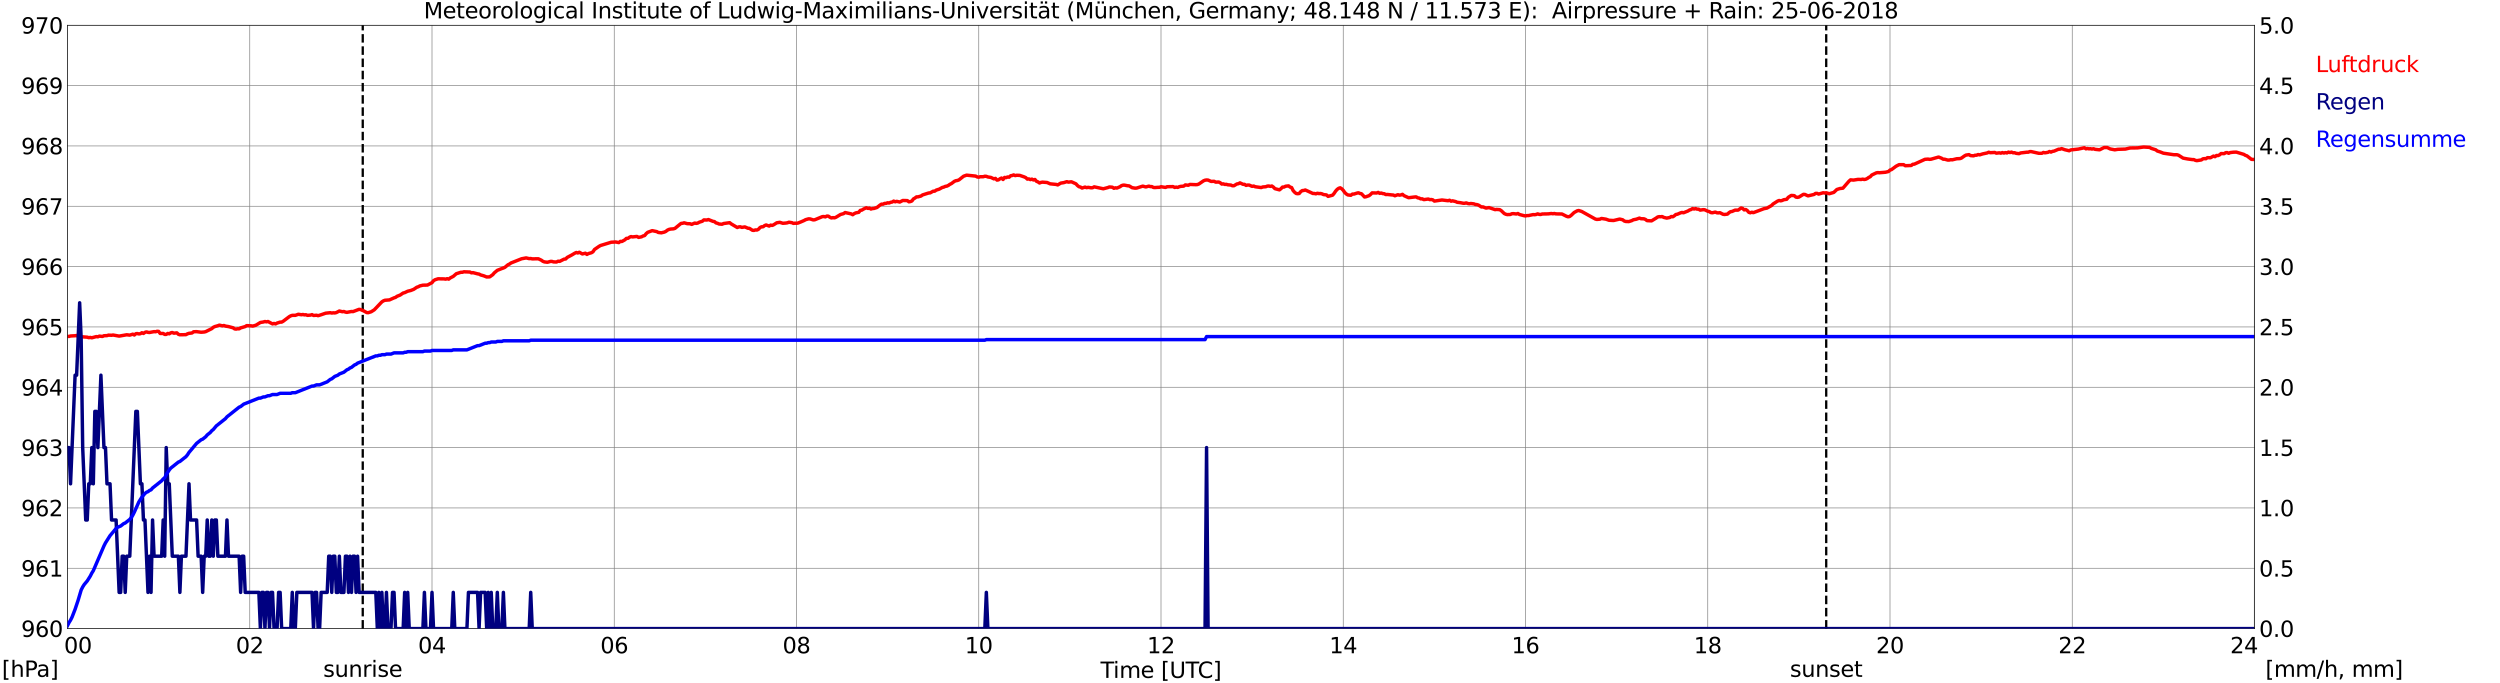 <?xml version="1.0" encoding="utf-8" standalone="no"?>
<!DOCTYPE svg PUBLIC "-//W3C//DTD SVG 1.1//EN"
  "http://www.w3.org/Graphics/SVG/1.1/DTD/svg11.dtd">
<svg xmlns:xlink="http://www.w3.org/1999/xlink" width="1085.4pt" height="296.64pt" viewBox="0 0 1085.4 296.64" xmlns="http://www.w3.org/2000/svg" version="1.1">
 <defs>
  <style type="text/css">*{stroke-linejoin: round; stroke-linecap: butt}</style>
 </defs>
 <g id="figure_1">
  <g id="patch_1">
   <path d="M 0 296.64 
L 1085.4 296.64 
L 1085.4 0 
L 0 0 
z
" style="fill: #ffffff"/>
  </g>
  <g id="axes_1">
   <g id="patch_2">
    <path d="M 29.306 272.909 
L 978.814 272.909 
L 978.814 10.976 
L 29.306 10.976 
z
" style="fill: #ffffff"/>
   </g>
   <g id="patch_3">
    <path d="M 978.814 272.909 
L 978.814 272.909 
L 978.814 10.976 
L 978.814 10.976 
z
" clip-path="url(#pfaf5cbac4b)" style="fill: #d3d3d3; opacity: 0.25; stroke: #d3d3d3; stroke-linejoin: miter"/>
   </g>
   <g id="matplotlib.axis_1">
    <g id="xtick_1">
     <g id="line2d_1">
      <path d="M 29.306 272.909 
L 29.306 10.976 
" clip-path="url(#pfaf5cbac4b)" style="fill: none; stroke: #808080; stroke-width: 0.3; stroke-linecap: square"/>
     </g>
     <g id="line2d_2"/>
     <g id="text_1">
      <!--    00 -->
      <g transform="translate(18.733 283.627) scale(0.095 -0.095)">
       <defs>
        <path id="DejaVuSans-20" transform="scale(0.016)"/>
        <path id="DejaVuSans-30" d="M 2034 4250 
Q 1547 4250 1301 3770 
Q 1056 3291 1056 2328 
Q 1056 1369 1301 889 
Q 1547 409 2034 409 
Q 2525 409 2770 889 
Q 3016 1369 3016 2328 
Q 3016 3291 2770 3770 
Q 2525 4250 2034 4250 
z
M 2034 4750 
Q 2819 4750 3233 4129 
Q 3647 3509 3647 2328 
Q 3647 1150 3233 529 
Q 2819 -91 2034 -91 
Q 1250 -91 836 529 
Q 422 1150 422 2328 
Q 422 3509 836 4129 
Q 1250 4750 2034 4750 
z
" transform="scale(0.016)"/>
       </defs>
       <use xlink:href="#DejaVuSans-20"/>
       <use xlink:href="#DejaVuSans-20" transform="translate(31.787 0)"/>
       <use xlink:href="#DejaVuSans-20" transform="translate(63.574 0)"/>
       <use xlink:href="#DejaVuSans-30" transform="translate(95.361 0)"/>
       <use xlink:href="#DejaVuSans-30" transform="translate(158.984 0)"/>
      </g>
     </g>
    </g>
    <g id="xtick_2">
     <g id="line2d_3">
      <path d="M 108.431 272.909 
L 108.431 10.976 
" clip-path="url(#pfaf5cbac4b)" style="fill: none; stroke: #808080; stroke-width: 0.3; stroke-linecap: square"/>
     </g>
     <g id="line2d_4"/>
     <g id="text_2">
      <!-- 02 -->
      <g transform="translate(102.387 283.627) scale(0.095 -0.095)">
       <defs>
        <path id="DejaVuSans-32" d="M 1228 531 
L 3431 531 
L 3431 0 
L 469 0 
L 469 531 
Q 828 903 1448 1529 
Q 2069 2156 2228 2338 
Q 2531 2678 2651 2914 
Q 2772 3150 2772 3378 
Q 2772 3750 2511 3984 
Q 2250 4219 1831 4219 
Q 1534 4219 1204 4116 
Q 875 4013 500 3803 
L 500 4441 
Q 881 4594 1212 4672 
Q 1544 4750 1819 4750 
Q 2544 4750 2975 4387 
Q 3406 4025 3406 3419 
Q 3406 3131 3298 2873 
Q 3191 2616 2906 2266 
Q 2828 2175 2409 1742 
Q 1991 1309 1228 531 
z
" transform="scale(0.016)"/>
       </defs>
       <use xlink:href="#DejaVuSans-30"/>
       <use xlink:href="#DejaVuSans-32" transform="translate(63.623 0)"/>
      </g>
     </g>
    </g>
    <g id="xtick_3">
     <g id="line2d_5">
      <path d="M 187.557 272.909 
L 187.557 10.976 
" clip-path="url(#pfaf5cbac4b)" style="fill: none; stroke: #808080; stroke-width: 0.3; stroke-linecap: square"/>
     </g>
     <g id="line2d_6"/>
     <g id="text_3">
      <!-- 04 -->
      <g transform="translate(181.513 283.627) scale(0.095 -0.095)">
       <defs>
        <path id="DejaVuSans-34" d="M 2419 4116 
L 825 1625 
L 2419 1625 
L 2419 4116 
z
M 2253 4666 
L 3047 4666 
L 3047 1625 
L 3713 1625 
L 3713 1100 
L 3047 1100 
L 3047 0 
L 2419 0 
L 2419 1100 
L 313 1100 
L 313 1709 
L 2253 4666 
z
" transform="scale(0.016)"/>
       </defs>
       <use xlink:href="#DejaVuSans-30"/>
       <use xlink:href="#DejaVuSans-34" transform="translate(63.623 0)"/>
      </g>
     </g>
    </g>
    <g id="xtick_4">
     <g id="line2d_7">
      <path d="M 266.683 272.909 
L 266.683 10.976 
" clip-path="url(#pfaf5cbac4b)" style="fill: none; stroke: #808080; stroke-width: 0.3; stroke-linecap: square"/>
     </g>
     <g id="line2d_8"/>
     <g id="text_4">
      <!-- 06 -->
      <g transform="translate(260.638 283.627) scale(0.095 -0.095)">
       <defs>
        <path id="DejaVuSans-36" d="M 2113 2584 
Q 1688 2584 1439 2293 
Q 1191 2003 1191 1497 
Q 1191 994 1439 701 
Q 1688 409 2113 409 
Q 2538 409 2786 701 
Q 3034 994 3034 1497 
Q 3034 2003 2786 2293 
Q 2538 2584 2113 2584 
z
M 3366 4563 
L 3366 3988 
Q 3128 4100 2886 4159 
Q 2644 4219 2406 4219 
Q 1781 4219 1451 3797 
Q 1122 3375 1075 2522 
Q 1259 2794 1537 2939 
Q 1816 3084 2150 3084 
Q 2853 3084 3261 2657 
Q 3669 2231 3669 1497 
Q 3669 778 3244 343 
Q 2819 -91 2113 -91 
Q 1303 -91 875 529 
Q 447 1150 447 2328 
Q 447 3434 972 4092 
Q 1497 4750 2381 4750 
Q 2619 4750 2861 4703 
Q 3103 4656 3366 4563 
z
" transform="scale(0.016)"/>
       </defs>
       <use xlink:href="#DejaVuSans-30"/>
       <use xlink:href="#DejaVuSans-36" transform="translate(63.623 0)"/>
      </g>
     </g>
    </g>
    <g id="xtick_5">
     <g id="line2d_9">
      <path d="M 345.808 272.909 
L 345.808 10.976 
" clip-path="url(#pfaf5cbac4b)" style="fill: none; stroke: #808080; stroke-width: 0.3; stroke-linecap: square"/>
     </g>
     <g id="line2d_10"/>
     <g id="text_5">
      <!-- 08 -->
      <g transform="translate(339.764 283.627) scale(0.095 -0.095)">
       <defs>
        <path id="DejaVuSans-38" d="M 2034 2216 
Q 1584 2216 1326 1975 
Q 1069 1734 1069 1313 
Q 1069 891 1326 650 
Q 1584 409 2034 409 
Q 2484 409 2743 651 
Q 3003 894 3003 1313 
Q 3003 1734 2745 1975 
Q 2488 2216 2034 2216 
z
M 1403 2484 
Q 997 2584 770 2862 
Q 544 3141 544 3541 
Q 544 4100 942 4425 
Q 1341 4750 2034 4750 
Q 2731 4750 3128 4425 
Q 3525 4100 3525 3541 
Q 3525 3141 3298 2862 
Q 3072 2584 2669 2484 
Q 3125 2378 3379 2068 
Q 3634 1759 3634 1313 
Q 3634 634 3220 271 
Q 2806 -91 2034 -91 
Q 1263 -91 848 271 
Q 434 634 434 1313 
Q 434 1759 690 2068 
Q 947 2378 1403 2484 
z
M 1172 3481 
Q 1172 3119 1398 2916 
Q 1625 2713 2034 2713 
Q 2441 2713 2670 2916 
Q 2900 3119 2900 3481 
Q 2900 3844 2670 4047 
Q 2441 4250 2034 4250 
Q 1625 4250 1398 4047 
Q 1172 3844 1172 3481 
z
" transform="scale(0.016)"/>
       </defs>
       <use xlink:href="#DejaVuSans-30"/>
       <use xlink:href="#DejaVuSans-38" transform="translate(63.623 0)"/>
      </g>
     </g>
    </g>
    <g id="xtick_6">
     <g id="line2d_11">
      <path d="M 424.934 272.909 
L 424.934 10.976 
" clip-path="url(#pfaf5cbac4b)" style="fill: none; stroke: #808080; stroke-width: 0.3; stroke-linecap: square"/>
     </g>
     <g id="line2d_12"/>
     <g id="text_6">
      <!-- 10 -->
      <g transform="translate(418.89 283.627) scale(0.095 -0.095)">
       <defs>
        <path id="DejaVuSans-31" d="M 794 531 
L 1825 531 
L 1825 4091 
L 703 3866 
L 703 4441 
L 1819 4666 
L 2450 4666 
L 2450 531 
L 3481 531 
L 3481 0 
L 794 0 
L 794 531 
z
" transform="scale(0.016)"/>
       </defs>
       <use xlink:href="#DejaVuSans-31"/>
       <use xlink:href="#DejaVuSans-30" transform="translate(63.623 0)"/>
      </g>
     </g>
    </g>
    <g id="xtick_7">
     <g id="line2d_13">
      <path d="M 504.06 272.909 
L 504.06 10.976 
" clip-path="url(#pfaf5cbac4b)" style="fill: none; stroke: #808080; stroke-width: 0.3; stroke-linecap: square"/>
     </g>
     <g id="line2d_14"/>
     <g id="text_7">
      <!-- 12 -->
      <g transform="translate(498.015 283.627) scale(0.095 -0.095)">
       <use xlink:href="#DejaVuSans-31"/>
       <use xlink:href="#DejaVuSans-32" transform="translate(63.623 0)"/>
      </g>
     </g>
    </g>
    <g id="xtick_8">
     <g id="line2d_15">
      <path d="M 583.185 272.909 
L 583.185 10.976 
" clip-path="url(#pfaf5cbac4b)" style="fill: none; stroke: #808080; stroke-width: 0.3; stroke-linecap: square"/>
     </g>
     <g id="line2d_16"/>
     <g id="text_8">
      <!-- 14 -->
      <g transform="translate(577.141 283.627) scale(0.095 -0.095)">
       <use xlink:href="#DejaVuSans-31"/>
       <use xlink:href="#DejaVuSans-34" transform="translate(63.623 0)"/>
      </g>
     </g>
    </g>
    <g id="xtick_9">
     <g id="line2d_17">
      <path d="M 662.311 272.909 
L 662.311 10.976 
" clip-path="url(#pfaf5cbac4b)" style="fill: none; stroke: #808080; stroke-width: 0.3; stroke-linecap: square"/>
     </g>
     <g id="line2d_18"/>
     <g id="text_9">
      <!-- 16 -->
      <g transform="translate(656.267 283.627) scale(0.095 -0.095)">
       <use xlink:href="#DejaVuSans-31"/>
       <use xlink:href="#DejaVuSans-36" transform="translate(63.623 0)"/>
      </g>
     </g>
    </g>
    <g id="xtick_10">
     <g id="line2d_19">
      <path d="M 741.437 272.909 
L 741.437 10.976 
" clip-path="url(#pfaf5cbac4b)" style="fill: none; stroke: #808080; stroke-width: 0.3; stroke-linecap: square"/>
     </g>
     <g id="line2d_20"/>
     <g id="text_10">
      <!-- 18 -->
      <g transform="translate(735.392 283.627) scale(0.095 -0.095)">
       <use xlink:href="#DejaVuSans-31"/>
       <use xlink:href="#DejaVuSans-38" transform="translate(63.623 0)"/>
      </g>
     </g>
    </g>
    <g id="xtick_11">
     <g id="line2d_21">
      <path d="M 820.562 272.909 
L 820.562 10.976 
" clip-path="url(#pfaf5cbac4b)" style="fill: none; stroke: #808080; stroke-width: 0.3; stroke-linecap: square"/>
     </g>
     <g id="line2d_22"/>
     <g id="text_11">
      <!-- 20 -->
      <g transform="translate(814.518 283.627) scale(0.095 -0.095)">
       <use xlink:href="#DejaVuSans-32"/>
       <use xlink:href="#DejaVuSans-30" transform="translate(63.623 0)"/>
      </g>
     </g>
    </g>
    <g id="xtick_12">
     <g id="line2d_23">
      <path d="M 899.688 272.909 
L 899.688 10.976 
" clip-path="url(#pfaf5cbac4b)" style="fill: none; stroke: #808080; stroke-width: 0.3; stroke-linecap: square"/>
     </g>
     <g id="line2d_24"/>
     <g id="text_12">
      <!-- 22 -->
      <g transform="translate(893.644 283.627) scale(0.095 -0.095)">
       <use xlink:href="#DejaVuSans-32"/>
       <use xlink:href="#DejaVuSans-32" transform="translate(63.623 0)"/>
      </g>
     </g>
    </g>
    <g id="xtick_13">
     <g id="line2d_25">
      <path d="M 978.814 272.909 
L 978.814 10.976 
" clip-path="url(#pfaf5cbac4b)" style="fill: none; stroke: #808080; stroke-width: 0.3; stroke-linecap: square"/>
     </g>
     <g id="line2d_26"/>
     <g id="text_13">
      <!-- 24    -->
      <g transform="translate(968.241 283.627) scale(0.095 -0.095)">
       <use xlink:href="#DejaVuSans-32"/>
       <use xlink:href="#DejaVuSans-34" transform="translate(63.623 0)"/>
       <use xlink:href="#DejaVuSans-20" transform="translate(127.246 0)"/>
       <use xlink:href="#DejaVuSans-20" transform="translate(159.033 0)"/>
       <use xlink:href="#DejaVuSans-20" transform="translate(190.82 0)"/>
      </g>
     </g>
    </g>
    <g id="text_14">
     <!-- Time [UTC] -->
     <g transform="translate(477.806 294.322) scale(0.095 -0.095)">
      <defs>
       <path id="DejaVuSans-54" d="M -19 4666 
L 3928 4666 
L 3928 4134 
L 2272 4134 
L 2272 0 
L 1638 0 
L 1638 4134 
L -19 4134 
L -19 4666 
z
" transform="scale(0.016)"/>
       <path id="DejaVuSans-69" d="M 603 3500 
L 1178 3500 
L 1178 0 
L 603 0 
L 603 3500 
z
M 603 4863 
L 1178 4863 
L 1178 4134 
L 603 4134 
L 603 4863 
z
" transform="scale(0.016)"/>
       <path id="DejaVuSans-6d" d="M 3328 2828 
Q 3544 3216 3844 3400 
Q 4144 3584 4550 3584 
Q 5097 3584 5394 3201 
Q 5691 2819 5691 2113 
L 5691 0 
L 5113 0 
L 5113 2094 
Q 5113 2597 4934 2840 
Q 4756 3084 4391 3084 
Q 3944 3084 3684 2787 
Q 3425 2491 3425 1978 
L 3425 0 
L 2847 0 
L 2847 2094 
Q 2847 2600 2669 2842 
Q 2491 3084 2119 3084 
Q 1678 3084 1418 2786 
Q 1159 2488 1159 1978 
L 1159 0 
L 581 0 
L 581 3500 
L 1159 3500 
L 1159 2956 
Q 1356 3278 1631 3431 
Q 1906 3584 2284 3584 
Q 2666 3584 2933 3390 
Q 3200 3197 3328 2828 
z
" transform="scale(0.016)"/>
       <path id="DejaVuSans-65" d="M 3597 1894 
L 3597 1613 
L 953 1613 
Q 991 1019 1311 708 
Q 1631 397 2203 397 
Q 2534 397 2845 478 
Q 3156 559 3463 722 
L 3463 178 
Q 3153 47 2828 -22 
Q 2503 -91 2169 -91 
Q 1331 -91 842 396 
Q 353 884 353 1716 
Q 353 2575 817 3079 
Q 1281 3584 2069 3584 
Q 2775 3584 3186 3129 
Q 3597 2675 3597 1894 
z
M 3022 2063 
Q 3016 2534 2758 2815 
Q 2500 3097 2075 3097 
Q 1594 3097 1305 2825 
Q 1016 2553 972 2059 
L 3022 2063 
z
" transform="scale(0.016)"/>
       <path id="DejaVuSans-5b" d="M 550 4863 
L 1875 4863 
L 1875 4416 
L 1125 4416 
L 1125 -397 
L 1875 -397 
L 1875 -844 
L 550 -844 
L 550 4863 
z
" transform="scale(0.016)"/>
       <path id="DejaVuSans-55" d="M 556 4666 
L 1191 4666 
L 1191 1831 
Q 1191 1081 1462 751 
Q 1734 422 2344 422 
Q 2950 422 3222 751 
Q 3494 1081 3494 1831 
L 3494 4666 
L 4128 4666 
L 4128 1753 
Q 4128 841 3676 375 
Q 3225 -91 2344 -91 
Q 1459 -91 1007 375 
Q 556 841 556 1753 
L 556 4666 
z
" transform="scale(0.016)"/>
       <path id="DejaVuSans-43" d="M 4122 4306 
L 4122 3641 
Q 3803 3938 3442 4084 
Q 3081 4231 2675 4231 
Q 1875 4231 1450 3742 
Q 1025 3253 1025 2328 
Q 1025 1406 1450 917 
Q 1875 428 2675 428 
Q 3081 428 3442 575 
Q 3803 722 4122 1019 
L 4122 359 
Q 3791 134 3420 21 
Q 3050 -91 2638 -91 
Q 1578 -91 968 557 
Q 359 1206 359 2328 
Q 359 3453 968 4101 
Q 1578 4750 2638 4750 
Q 3056 4750 3426 4639 
Q 3797 4528 4122 4306 
z
" transform="scale(0.016)"/>
       <path id="DejaVuSans-5d" d="M 1947 4863 
L 1947 -844 
L 622 -844 
L 622 -397 
L 1369 -397 
L 1369 4416 
L 622 4416 
L 622 4863 
L 1947 4863 
z
" transform="scale(0.016)"/>
      </defs>
      <use xlink:href="#DejaVuSans-54"/>
      <use xlink:href="#DejaVuSans-69" transform="translate(57.959 0)"/>
      <use xlink:href="#DejaVuSans-6d" transform="translate(85.742 0)"/>
      <use xlink:href="#DejaVuSans-65" transform="translate(183.154 0)"/>
      <use xlink:href="#DejaVuSans-20" transform="translate(244.678 0)"/>
      <use xlink:href="#DejaVuSans-5b" transform="translate(276.465 0)"/>
      <use xlink:href="#DejaVuSans-55" transform="translate(315.479 0)"/>
      <use xlink:href="#DejaVuSans-54" transform="translate(388.672 0)"/>
      <use xlink:href="#DejaVuSans-43" transform="translate(443.881 0)"/>
      <use xlink:href="#DejaVuSans-5d" transform="translate(513.705 0)"/>
     </g>
    </g>
   </g>
   <g id="matplotlib.axis_2">
    <g id="ytick_1">
     <g id="line2d_27">
      <path d="M 29.306 272.909 
L 978.814 272.909 
" clip-path="url(#pfaf5cbac4b)" style="fill: none; stroke: #808080; stroke-width: 0.3; stroke-linecap: square"/>
     </g>
     <g id="line2d_28"/>
     <g id="text_15">
      <!-- 960 -->
      <g transform="translate(9.173 276.518) scale(0.095 -0.095)">
       <defs>
        <path id="DejaVuSans-39" d="M 703 97 
L 703 672 
Q 941 559 1184 500 
Q 1428 441 1663 441 
Q 2288 441 2617 861 
Q 2947 1281 2994 2138 
Q 2813 1869 2534 1725 
Q 2256 1581 1919 1581 
Q 1219 1581 811 2004 
Q 403 2428 403 3163 
Q 403 3881 828 4315 
Q 1253 4750 1959 4750 
Q 2769 4750 3195 4129 
Q 3622 3509 3622 2328 
Q 3622 1225 3098 567 
Q 2575 -91 1691 -91 
Q 1453 -91 1209 -44 
Q 966 3 703 97 
z
M 1959 2075 
Q 2384 2075 2632 2365 
Q 2881 2656 2881 3163 
Q 2881 3666 2632 3958 
Q 2384 4250 1959 4250 
Q 1534 4250 1286 3958 
Q 1038 3666 1038 3163 
Q 1038 2656 1286 2365 
Q 1534 2075 1959 2075 
z
" transform="scale(0.016)"/>
       </defs>
       <use xlink:href="#DejaVuSans-39"/>
       <use xlink:href="#DejaVuSans-36" transform="translate(63.623 0)"/>
       <use xlink:href="#DejaVuSans-30" transform="translate(127.246 0)"/>
      </g>
     </g>
    </g>
    <g id="ytick_2">
     <g id="line2d_29">
      <path d="M 29.306 246.715 
L 978.814 246.715 
" clip-path="url(#pfaf5cbac4b)" style="fill: none; stroke: #808080; stroke-width: 0.3; stroke-linecap: square"/>
     </g>
     <g id="line2d_30"/>
     <g id="text_16">
      <!-- 961 -->
      <g transform="translate(9.173 250.325) scale(0.095 -0.095)">
       <use xlink:href="#DejaVuSans-39"/>
       <use xlink:href="#DejaVuSans-36" transform="translate(63.623 0)"/>
       <use xlink:href="#DejaVuSans-31" transform="translate(127.246 0)"/>
      </g>
     </g>
    </g>
    <g id="ytick_3">
     <g id="line2d_31">
      <path d="M 29.306 220.522 
L 978.814 220.522 
" clip-path="url(#pfaf5cbac4b)" style="fill: none; stroke: #808080; stroke-width: 0.3; stroke-linecap: square"/>
     </g>
     <g id="line2d_32"/>
     <g id="text_17">
      <!-- 962 -->
      <g transform="translate(9.173 224.131) scale(0.095 -0.095)">
       <use xlink:href="#DejaVuSans-39"/>
       <use xlink:href="#DejaVuSans-36" transform="translate(63.623 0)"/>
       <use xlink:href="#DejaVuSans-32" transform="translate(127.246 0)"/>
      </g>
     </g>
    </g>
    <g id="ytick_4">
     <g id="line2d_33">
      <path d="M 29.306 194.329 
L 978.814 194.329 
" clip-path="url(#pfaf5cbac4b)" style="fill: none; stroke: #808080; stroke-width: 0.3; stroke-linecap: square"/>
     </g>
     <g id="line2d_34"/>
     <g id="text_18">
      <!-- 963 -->
      <g transform="translate(9.173 197.938) scale(0.095 -0.095)">
       <defs>
        <path id="DejaVuSans-33" d="M 2597 2516 
Q 3050 2419 3304 2112 
Q 3559 1806 3559 1356 
Q 3559 666 3084 287 
Q 2609 -91 1734 -91 
Q 1441 -91 1130 -33 
Q 819 25 488 141 
L 488 750 
Q 750 597 1062 519 
Q 1375 441 1716 441 
Q 2309 441 2620 675 
Q 2931 909 2931 1356 
Q 2931 1769 2642 2001 
Q 2353 2234 1838 2234 
L 1294 2234 
L 1294 2753 
L 1863 2753 
Q 2328 2753 2575 2939 
Q 2822 3125 2822 3475 
Q 2822 3834 2567 4026 
Q 2313 4219 1838 4219 
Q 1578 4219 1281 4162 
Q 984 4106 628 3988 
L 628 4550 
Q 988 4650 1302 4700 
Q 1616 4750 1894 4750 
Q 2613 4750 3031 4423 
Q 3450 4097 3450 3541 
Q 3450 3153 3228 2886 
Q 3006 2619 2597 2516 
z
" transform="scale(0.016)"/>
       </defs>
       <use xlink:href="#DejaVuSans-39"/>
       <use xlink:href="#DejaVuSans-36" transform="translate(63.623 0)"/>
       <use xlink:href="#DejaVuSans-33" transform="translate(127.246 0)"/>
      </g>
     </g>
    </g>
    <g id="ytick_5">
     <g id="line2d_35">
      <path d="M 29.306 168.136 
L 978.814 168.136 
" clip-path="url(#pfaf5cbac4b)" style="fill: none; stroke: #808080; stroke-width: 0.3; stroke-linecap: square"/>
     </g>
     <g id="line2d_36"/>
     <g id="text_19">
      <!-- 964 -->
      <g transform="translate(9.173 171.745) scale(0.095 -0.095)">
       <use xlink:href="#DejaVuSans-39"/>
       <use xlink:href="#DejaVuSans-36" transform="translate(63.623 0)"/>
       <use xlink:href="#DejaVuSans-34" transform="translate(127.246 0)"/>
      </g>
     </g>
    </g>
    <g id="ytick_6">
     <g id="line2d_37">
      <path d="M 29.306 141.942 
L 978.814 141.942 
" clip-path="url(#pfaf5cbac4b)" style="fill: none; stroke: #808080; stroke-width: 0.3; stroke-linecap: square"/>
     </g>
     <g id="line2d_38"/>
     <g id="text_20">
      <!-- 965 -->
      <g transform="translate(9.173 145.551) scale(0.095 -0.095)">
       <defs>
        <path id="DejaVuSans-35" d="M 691 4666 
L 3169 4666 
L 3169 4134 
L 1269 4134 
L 1269 2991 
Q 1406 3038 1543 3061 
Q 1681 3084 1819 3084 
Q 2600 3084 3056 2656 
Q 3513 2228 3513 1497 
Q 3513 744 3044 326 
Q 2575 -91 1722 -91 
Q 1428 -91 1123 -41 
Q 819 9 494 109 
L 494 744 
Q 775 591 1075 516 
Q 1375 441 1709 441 
Q 2250 441 2565 725 
Q 2881 1009 2881 1497 
Q 2881 1984 2565 2268 
Q 2250 2553 1709 2553 
Q 1456 2553 1204 2497 
Q 953 2441 691 2322 
L 691 4666 
z
" transform="scale(0.016)"/>
       </defs>
       <use xlink:href="#DejaVuSans-39"/>
       <use xlink:href="#DejaVuSans-36" transform="translate(63.623 0)"/>
       <use xlink:href="#DejaVuSans-35" transform="translate(127.246 0)"/>
      </g>
     </g>
    </g>
    <g id="ytick_7">
     <g id="line2d_39">
      <path d="M 29.306 115.749 
L 978.814 115.749 
" clip-path="url(#pfaf5cbac4b)" style="fill: none; stroke: #808080; stroke-width: 0.3; stroke-linecap: square"/>
     </g>
     <g id="line2d_40"/>
     <g id="text_21">
      <!-- 966 -->
      <g transform="translate(9.173 119.358) scale(0.095 -0.095)">
       <use xlink:href="#DejaVuSans-39"/>
       <use xlink:href="#DejaVuSans-36" transform="translate(63.623 0)"/>
       <use xlink:href="#DejaVuSans-36" transform="translate(127.246 0)"/>
      </g>
     </g>
    </g>
    <g id="ytick_8">
     <g id="line2d_41">
      <path d="M 29.306 89.556 
L 978.814 89.556 
" clip-path="url(#pfaf5cbac4b)" style="fill: none; stroke: #808080; stroke-width: 0.3; stroke-linecap: square"/>
     </g>
     <g id="line2d_42"/>
     <g id="text_22">
      <!-- 967 -->
      <g transform="translate(9.173 93.165) scale(0.095 -0.095)">
       <defs>
        <path id="DejaVuSans-37" d="M 525 4666 
L 3525 4666 
L 3525 4397 
L 1831 0 
L 1172 0 
L 2766 4134 
L 525 4134 
L 525 4666 
z
" transform="scale(0.016)"/>
       </defs>
       <use xlink:href="#DejaVuSans-39"/>
       <use xlink:href="#DejaVuSans-36" transform="translate(63.623 0)"/>
       <use xlink:href="#DejaVuSans-37" transform="translate(127.246 0)"/>
      </g>
     </g>
    </g>
    <g id="ytick_9">
     <g id="line2d_43">
      <path d="M 29.306 63.362 
L 978.814 63.362 
" clip-path="url(#pfaf5cbac4b)" style="fill: none; stroke: #808080; stroke-width: 0.3; stroke-linecap: square"/>
     </g>
     <g id="line2d_44"/>
     <g id="text_23">
      <!-- 968 -->
      <g transform="translate(9.173 66.972) scale(0.095 -0.095)">
       <use xlink:href="#DejaVuSans-39"/>
       <use xlink:href="#DejaVuSans-36" transform="translate(63.623 0)"/>
       <use xlink:href="#DejaVuSans-38" transform="translate(127.246 0)"/>
      </g>
     </g>
    </g>
    <g id="ytick_10">
     <g id="line2d_45">
      <path d="M 29.306 37.169 
L 978.814 37.169 
" clip-path="url(#pfaf5cbac4b)" style="fill: none; stroke: #808080; stroke-width: 0.3; stroke-linecap: square"/>
     </g>
     <g id="line2d_46"/>
     <g id="text_24">
      <!-- 969 -->
      <g transform="translate(9.173 40.778) scale(0.095 -0.095)">
       <use xlink:href="#DejaVuSans-39"/>
       <use xlink:href="#DejaVuSans-36" transform="translate(63.623 0)"/>
       <use xlink:href="#DejaVuSans-39" transform="translate(127.246 0)"/>
      </g>
     </g>
    </g>
    <g id="ytick_11">
     <g id="line2d_47">
      <path d="M 29.306 10.976 
L 978.814 10.976 
" clip-path="url(#pfaf5cbac4b)" style="fill: none; stroke: #808080; stroke-width: 0.3; stroke-linecap: square"/>
     </g>
     <g id="line2d_48"/>
     <g id="text_25">
      <!-- 970 -->
      <g transform="translate(9.173 14.585) scale(0.095 -0.095)">
       <use xlink:href="#DejaVuSans-39"/>
       <use xlink:href="#DejaVuSans-37" transform="translate(63.623 0)"/>
       <use xlink:href="#DejaVuSans-30" transform="translate(127.246 0)"/>
      </g>
     </g>
    </g>
   </g>
   <g id="line2d_49">
    <path d="M 157.489 272.909 
L 157.489 10.976 
" clip-path="url(#pfaf5cbac4b)" style="fill: none; stroke-dasharray: 3.7,1.6; stroke-dashoffset: 0; stroke: #000000"/>
   </g>
   <g id="line2d_50">
    <path d="M 792.868 272.909 
L 792.868 10.976 
" clip-path="url(#pfaf5cbac4b)" style="fill: none; stroke-dasharray: 3.7,1.6; stroke-dashoffset: 0; stroke: #000000"/>
   </g>
   <g id="line2d_51">
    <path d="M 29.306 146.046 
L 29.965 146.068 
L 30.625 145.871 
L 32.603 145.766 
L 33.262 145.662 
L 33.921 146.081 
L 37.878 146.395 
L 38.537 146.605 
L 39.197 146.5 
L 39.856 146.657 
L 41.834 146.133 
L 42.493 146.238 
L 43.153 145.924 
L 44.472 146.081 
L 45.131 145.766 
L 46.45 145.714 
L 47.109 145.505 
L 48.428 145.557 
L 49.087 145.452 
L 51.725 145.924 
L 55.022 145.347 
L 56.34 145.505 
L 57.659 145.085 
L 58.319 145.452 
L 58.978 144.876 
L 59.637 144.824 
L 60.297 144.981 
L 60.956 144.876 
L 61.615 144.457 
L 62.275 144.771 
L 62.934 144.3 
L 63.594 144.09 
L 64.253 144.3 
L 64.912 144.352 
L 66.89 143.985 
L 67.55 144.038 
L 68.209 143.828 
L 68.869 143.881 
L 69.528 144.771 
L 70.847 144.771 
L 71.506 145.19 
L 72.166 145.19 
L 72.825 144.771 
L 73.484 144.928 
L 74.144 144.509 
L 74.803 144.352 
L 75.462 144.666 
L 76.781 144.509 
L 77.441 145.138 
L 78.1 145.347 
L 80.737 145.295 
L 81.397 144.928 
L 82.056 144.719 
L 83.375 144.562 
L 84.034 144.038 
L 85.353 143.985 
L 87.331 144.247 
L 88.65 144.142 
L 89.309 143.985 
L 91.947 142.676 
L 92.606 142.099 
L 93.266 141.785 
L 94.584 141.418 
L 95.244 141.156 
L 96.563 141.471 
L 97.222 141.314 
L 97.881 141.576 
L 99.2 141.785 
L 101.178 142.309 
L 101.838 142.78 
L 102.497 142.885 
L 103.156 142.728 
L 103.816 142.78 
L 104.475 142.361 
L 106.453 141.785 
L 107.113 141.366 
L 109.091 141.471 
L 109.75 141.576 
L 111.069 141.209 
L 113.047 140.004 
L 114.366 139.794 
L 115.025 139.585 
L 115.685 139.742 
L 116.344 139.585 
L 118.322 140.633 
L 118.982 140.423 
L 119.641 140.633 
L 120.3 140.266 
L 121.619 139.847 
L 122.278 139.847 
L 122.938 139.48 
L 125.575 137.489 
L 126.235 137.123 
L 126.894 136.913 
L 128.213 136.913 
L 129.532 136.442 
L 130.85 136.651 
L 131.51 136.546 
L 132.169 136.704 
L 132.829 136.651 
L 133.488 136.913 
L 134.807 136.808 
L 135.466 136.599 
L 136.125 136.966 
L 137.444 136.861 
L 138.104 137.07 
L 139.422 136.651 
L 141.4 135.97 
L 143.379 135.761 
L 144.038 135.918 
L 144.697 135.813 
L 145.357 135.865 
L 146.016 135.708 
L 147.335 135.027 
L 148.654 135.342 
L 149.313 135.237 
L 149.972 135.499 
L 150.632 135.603 
L 152.61 135.237 
L 153.269 135.289 
L 155.907 134.294 
L 156.566 134.399 
L 157.885 134.975 
L 159.204 135.708 
L 159.863 135.761 
L 161.182 135.342 
L 162.501 134.503 
L 165.138 131.727 
L 165.798 131.046 
L 166.457 130.627 
L 167.116 130.365 
L 168.435 130.26 
L 169.094 130.208 
L 171.073 129.317 
L 171.732 129.108 
L 172.391 128.636 
L 173.71 128.112 
L 175.029 127.222 
L 175.688 127.064 
L 177.007 126.436 
L 178.326 126.121 
L 179.645 125.598 
L 180.963 124.707 
L 181.623 124.497 
L 182.282 124.131 
L 183.601 123.816 
L 185.579 123.764 
L 187.557 122.716 
L 188.216 121.878 
L 188.876 121.459 
L 190.195 121.04 
L 192.832 121.092 
L 193.492 121.197 
L 194.151 120.988 
L 194.81 121.197 
L 195.47 120.673 
L 196.788 119.992 
L 198.107 118.84 
L 199.426 118.421 
L 200.085 118.211 
L 200.745 118.211 
L 201.404 118.002 
L 204.042 118.106 
L 204.701 118.473 
L 205.36 118.368 
L 207.339 118.892 
L 207.998 118.997 
L 208.657 119.364 
L 209.976 119.73 
L 211.295 120.254 
L 212.614 120.202 
L 213.932 119.259 
L 214.592 118.473 
L 215.91 117.373 
L 219.207 116.063 
L 220.526 114.963 
L 221.186 114.649 
L 221.845 114.177 
L 226.461 112.344 
L 228.439 111.977 
L 229.757 112.291 
L 230.417 112.239 
L 231.076 112.396 
L 233.714 112.344 
L 235.033 112.972 
L 235.692 113.444 
L 236.351 113.706 
L 237.67 113.863 
L 238.989 113.496 
L 239.648 113.496 
L 240.308 113.706 
L 241.626 113.758 
L 242.286 113.392 
L 242.945 113.496 
L 244.923 112.501 
L 245.583 112.449 
L 246.242 111.768 
L 248.22 110.72 
L 249.539 109.934 
L 250.198 109.62 
L 250.858 109.829 
L 251.517 109.515 
L 252.836 110.248 
L 254.155 109.934 
L 254.814 110.458 
L 255.473 110.091 
L 256.792 109.724 
L 257.451 109.305 
L 258.111 108.31 
L 260.089 106.948 
L 260.748 106.581 
L 265.364 105.167 
L 267.342 105.062 
L 268.661 105.324 
L 269.32 104.8 
L 269.98 104.853 
L 271.298 104.119 
L 271.958 103.49 
L 272.617 103.49 
L 273.277 103.019 
L 273.936 102.705 
L 274.595 102.862 
L 276.573 102.652 
L 277.233 103.071 
L 278.552 102.809 
L 279.211 102.443 
L 279.87 102.286 
L 280.53 101.447 
L 281.189 100.871 
L 283.167 100.138 
L 285.145 100.557 
L 285.805 100.924 
L 287.124 101.081 
L 288.442 100.766 
L 289.102 100.452 
L 289.761 99.928 
L 290.42 99.614 
L 291.08 99.457 
L 292.399 99.352 
L 293.058 99.142 
L 295.036 97.518 
L 295.696 96.995 
L 296.355 96.942 
L 297.014 96.733 
L 298.333 97.099 
L 299.652 97.152 
L 300.311 97.414 
L 301.63 96.837 
L 302.289 96.995 
L 302.949 96.837 
L 303.608 96.471 
L 304.927 96.052 
L 305.586 95.475 
L 306.905 95.528 
L 307.564 95.318 
L 309.543 96.104 
L 310.202 96.209 
L 310.861 96.785 
L 311.521 96.942 
L 312.18 97.256 
L 313.499 97.361 
L 314.158 97.047 
L 316.796 96.68 
L 317.455 97.204 
L 320.093 98.776 
L 320.752 98.514 
L 321.411 98.461 
L 322.071 98.723 
L 323.39 98.514 
L 324.708 99.09 
L 325.368 99.142 
L 326.686 99.981 
L 327.346 100.033 
L 328.005 99.823 
L 328.665 99.876 
L 329.324 99.509 
L 329.983 98.776 
L 330.643 98.461 
L 331.302 98.461 
L 331.961 97.937 
L 332.621 97.676 
L 333.94 98.147 
L 334.599 97.728 
L 335.258 97.885 
L 335.918 97.571 
L 337.236 96.733 
L 338.555 96.523 
L 339.874 96.942 
L 341.193 96.837 
L 341.852 96.733 
L 342.512 96.471 
L 343.83 96.68 
L 344.49 96.995 
L 345.149 96.89 
L 345.808 96.942 
L 346.468 96.837 
L 347.787 96.313 
L 349.105 95.737 
L 349.765 95.371 
L 351.083 95.004 
L 351.743 95.056 
L 353.062 95.475 
L 353.721 95.423 
L 357.018 94.061 
L 357.677 94.008 
L 358.337 94.166 
L 358.996 93.799 
L 359.655 93.851 
L 360.315 94.323 
L 360.974 94.637 
L 361.634 94.48 
L 362.293 94.585 
L 362.952 94.323 
L 364.93 93.118 
L 366.249 92.751 
L 366.909 92.28 
L 369.546 92.856 
L 370.206 93.223 
L 370.865 92.751 
L 371.524 92.437 
L 372.843 92.175 
L 373.502 91.337 
L 374.162 91.232 
L 374.821 90.813 
L 376.14 90.184 
L 376.799 90.499 
L 377.459 90.341 
L 378.118 90.761 
L 378.777 90.551 
L 379.437 90.499 
L 380.756 90.079 
L 382.074 89.032 
L 382.734 88.613 
L 383.393 88.665 
L 384.053 88.298 
L 384.712 88.298 
L 385.371 88.036 
L 386.031 88.141 
L 386.69 87.827 
L 387.349 87.722 
L 388.009 87.303 
L 388.668 87.617 
L 389.328 87.408 
L 390.646 87.722 
L 391.965 87.041 
L 393.943 87.093 
L 394.603 87.617 
L 395.262 87.513 
L 395.921 87.251 
L 396.581 86.36 
L 397.24 85.993 
L 397.899 85.469 
L 398.559 85.469 
L 399.878 85.103 
L 400.537 84.631 
L 403.175 83.793 
L 403.834 83.741 
L 405.153 83.007 
L 405.812 83.007 
L 406.471 82.536 
L 407.79 82.117 
L 409.109 81.383 
L 409.768 81.226 
L 410.428 80.912 
L 411.087 80.807 
L 411.746 80.493 
L 412.406 80.021 
L 413.065 79.707 
L 414.384 78.712 
L 415.043 78.45 
L 415.703 78.345 
L 416.362 78.083 
L 418.34 76.511 
L 419.659 76.04 
L 423.615 76.459 
L 424.275 76.826 
L 424.934 76.93 
L 425.593 76.721 
L 426.912 76.721 
L 427.572 76.511 
L 428.231 76.564 
L 428.89 76.826 
L 430.209 77.035 
L 431.528 77.664 
L 432.187 77.454 
L 432.847 78.188 
L 433.506 78.083 
L 434.165 77.611 
L 434.825 77.297 
L 435.484 77.926 
L 436.144 77.035 
L 436.803 77.14 
L 437.462 76.826 
L 438.122 76.93 
L 438.781 76.302 
L 439.44 76.197 
L 440.1 75.935 
L 440.759 76.249 
L 441.419 76.092 
L 442.737 76.145 
L 444.716 76.826 
L 445.375 77.14 
L 446.034 77.769 
L 446.694 77.664 
L 447.353 77.978 
L 448.012 77.769 
L 448.672 78.135 
L 449.331 77.926 
L 449.991 78.712 
L 450.65 78.974 
L 451.309 79.445 
L 451.969 79.183 
L 452.628 79.078 
L 454.606 79.235 
L 455.925 79.812 
L 458.563 80.074 
L 459.222 80.283 
L 460.541 79.497 
L 461.859 79.288 
L 463.178 78.869 
L 463.838 79.078 
L 465.156 78.921 
L 467.134 79.812 
L 467.794 80.545 
L 468.453 81.069 
L 469.113 81.226 
L 469.772 81.645 
L 471.091 81.226 
L 471.75 81.488 
L 472.409 81.331 
L 473.728 81.54 
L 474.388 81.488 
L 475.047 81.121 
L 479.003 81.96 
L 480.981 81.436 
L 481.641 81.174 
L 482.96 81.279 
L 483.619 81.75 
L 484.278 81.54 
L 484.938 81.645 
L 486.256 81.069 
L 486.916 80.598 
L 487.575 80.388 
L 488.235 80.388 
L 489.553 80.65 
L 490.213 80.702 
L 491.532 81.488 
L 492.85 81.698 
L 493.51 81.645 
L 496.147 80.807 
L 497.466 81.174 
L 498.785 80.807 
L 499.444 81.017 
L 500.103 81.017 
L 500.763 81.383 
L 501.422 81.436 
L 502.741 81.331 
L 503.4 81.331 
L 504.06 81.069 
L 506.038 81.383 
L 506.697 81.069 
L 509.335 81.017 
L 509.994 81.383 
L 510.654 81.226 
L 511.313 81.383 
L 511.972 81.069 
L 512.632 80.912 
L 513.95 80.807 
L 514.61 80.283 
L 515.929 80.44 
L 516.588 80.074 
L 519.226 80.178 
L 519.885 80.126 
L 520.544 79.864 
L 522.522 78.502 
L 523.182 78.24 
L 523.841 78.135 
L 524.501 78.188 
L 525.819 78.764 
L 527.138 78.712 
L 527.797 79.078 
L 529.116 79.026 
L 529.776 79.34 
L 530.435 79.916 
L 531.094 79.812 
L 531.754 80.074 
L 532.413 80.021 
L 533.073 80.231 
L 534.391 80.336 
L 535.051 80.65 
L 535.71 80.65 
L 537.029 79.864 
L 537.688 79.759 
L 538.348 79.393 
L 539.666 80.021 
L 540.326 80.021 
L 540.985 80.493 
L 541.644 80.336 
L 542.304 80.336 
L 543.623 80.912 
L 544.282 80.755 
L 544.941 81.069 
L 547.579 81.436 
L 548.238 81.174 
L 549.557 81.069 
L 550.216 80.807 
L 550.876 80.755 
L 551.535 80.912 
L 552.195 80.755 
L 552.854 81.226 
L 553.513 81.907 
L 555.491 82.431 
L 556.151 81.907 
L 556.81 81.226 
L 557.47 81.226 
L 558.129 80.859 
L 559.448 80.702 
L 560.107 81.226 
L 560.766 81.436 
L 561.426 82.745 
L 562.085 83.479 
L 562.745 84.003 
L 563.404 84.107 
L 564.063 84.003 
L 564.723 83.217 
L 565.382 82.745 
L 566.042 82.693 
L 566.701 82.483 
L 568.679 83.374 
L 569.998 84.003 
L 570.657 84.003 
L 571.317 84.16 
L 571.976 83.898 
L 572.635 84.055 
L 573.295 84.003 
L 573.954 84.16 
L 574.613 84.474 
L 575.932 84.631 
L 576.592 85.26 
L 578.57 84.736 
L 579.229 83.95 
L 579.889 82.955 
L 580.548 82.221 
L 581.207 81.75 
L 581.867 81.54 
L 582.526 81.96 
L 583.185 82.641 
L 583.845 83.584 
L 584.504 84.212 
L 585.164 84.631 
L 586.482 84.788 
L 587.142 84.265 
L 587.801 84.265 
L 589.12 83.845 
L 589.779 83.688 
L 590.439 84.003 
L 591.098 84.107 
L 592.417 85.522 
L 593.076 85.417 
L 594.395 84.946 
L 595.054 84.422 
L 595.714 83.741 
L 597.692 83.793 
L 598.351 83.531 
L 599.011 83.95 
L 599.67 83.793 
L 600.329 84.055 
L 600.989 84.107 
L 601.648 84.474 
L 602.307 84.422 
L 604.286 84.631 
L 604.945 84.684 
L 605.604 84.998 
L 606.923 84.526 
L 607.582 84.736 
L 608.242 84.631 
L 608.901 84.369 
L 609.561 84.946 
L 611.539 85.836 
L 614.176 85.522 
L 614.836 85.469 
L 615.495 85.889 
L 616.154 85.993 
L 616.814 86.36 
L 617.473 86.308 
L 618.133 86.674 
L 620.111 86.412 
L 620.77 86.674 
L 621.429 86.622 
L 622.089 86.779 
L 622.748 87.303 
L 626.045 86.832 
L 628.683 87.146 
L 629.342 86.936 
L 630.001 87.355 
L 630.661 87.198 
L 631.98 87.513 
L 632.639 87.827 
L 633.958 87.984 
L 635.276 88.246 
L 635.936 88.246 
L 636.595 88.089 
L 637.255 88.351 
L 637.914 88.455 
L 638.573 88.351 
L 639.892 88.508 
L 640.552 88.77 
L 641.211 88.822 
L 641.87 89.032 
L 643.189 89.87 
L 643.848 89.818 
L 645.167 90.341 
L 646.486 90.132 
L 649.123 91.022 
L 649.783 90.918 
L 651.102 91.022 
L 651.761 91.442 
L 653.08 92.699 
L 653.739 93.013 
L 654.399 93.17 
L 655.717 93.118 
L 656.377 92.804 
L 657.036 92.751 
L 658.355 92.908 
L 659.014 92.699 
L 659.674 93.118 
L 661.652 93.642 
L 662.311 93.747 
L 662.97 93.589 
L 663.63 93.589 
L 665.608 93.17 
L 666.267 93.223 
L 666.927 93.118 
L 667.586 92.856 
L 668.246 93.066 
L 668.905 93.118 
L 669.564 92.908 
L 672.202 92.856 
L 673.521 92.699 
L 674.18 92.804 
L 674.839 92.699 
L 675.499 92.856 
L 678.136 92.908 
L 680.114 93.904 
L 680.774 94.113 
L 681.433 94.008 
L 682.092 93.537 
L 683.411 92.28 
L 684.73 91.546 
L 685.389 91.389 
L 686.708 91.808 
L 692.643 95.109 
L 693.302 95.266 
L 694.621 95.161 
L 695.28 94.847 
L 696.599 95.056 
L 697.258 95.161 
L 698.577 95.632 
L 700.555 95.737 
L 703.193 95.109 
L 704.511 95.423 
L 705.171 95.947 
L 705.83 96.156 
L 707.149 96.209 
L 708.468 95.79 
L 709.127 95.423 
L 710.446 95.161 
L 711.765 94.69 
L 712.424 94.951 
L 713.743 95.004 
L 714.402 95.266 
L 715.062 95.79 
L 717.04 95.894 
L 719.018 94.69 
L 719.677 94.218 
L 720.337 94.061 
L 720.996 94.113 
L 721.655 94.008 
L 722.315 94.375 
L 723.633 94.69 
L 724.952 94.428 
L 725.612 94.008 
L 726.271 94.113 
L 726.93 93.694 
L 727.59 93.118 
L 728.249 93.013 
L 729.568 92.437 
L 730.227 92.227 
L 730.887 92.384 
L 732.865 91.599 
L 733.524 91.18 
L 734.184 90.97 
L 734.843 90.551 
L 735.502 90.761 
L 736.162 90.551 
L 736.821 90.813 
L 737.48 90.813 
L 738.14 91.232 
L 739.459 91.022 
L 740.118 91.075 
L 741.437 91.703 
L 742.096 91.861 
L 742.756 92.28 
L 743.415 92.384 
L 744.734 92.07 
L 745.393 92.384 
L 746.052 92.437 
L 746.712 92.332 
L 748.031 93.013 
L 748.69 93.118 
L 750.009 92.961 
L 750.668 92.332 
L 751.327 91.913 
L 751.987 91.808 
L 753.306 91.232 
L 754.624 91.232 
L 755.943 90.289 
L 756.602 90.499 
L 757.262 91.127 
L 757.921 90.97 
L 758.581 91.389 
L 759.24 92.175 
L 759.899 92.384 
L 760.559 92.123 
L 761.218 92.332 
L 763.196 91.599 
L 765.834 90.603 
L 767.153 90.341 
L 769.131 89.241 
L 769.79 88.56 
L 771.109 87.722 
L 771.768 87.303 
L 772.428 87.041 
L 773.087 87.198 
L 773.746 87.041 
L 774.406 86.727 
L 775.725 86.517 
L 776.384 85.679 
L 777.703 84.841 
L 779.021 84.946 
L 779.681 85.574 
L 780.34 85.679 
L 781 85.574 
L 782.978 84.369 
L 783.637 84.422 
L 784.956 85.05 
L 787.593 84.422 
L 788.253 83.95 
L 788.912 83.95 
L 789.572 84.265 
L 791.55 83.688 
L 792.209 83.793 
L 792.868 83.688 
L 794.187 84.107 
L 796.165 83.531 
L 797.484 82.274 
L 798.803 81.855 
L 800.122 81.698 
L 802.759 78.659 
L 803.419 78.083 
L 804.737 78.188 
L 806.715 77.873 
L 808.034 77.926 
L 808.694 77.769 
L 809.353 77.926 
L 810.012 77.821 
L 810.672 77.507 
L 811.331 77.035 
L 811.99 76.721 
L 812.65 75.987 
L 814.628 75.045 
L 815.287 74.94 
L 815.947 74.992 
L 817.265 74.887 
L 818.584 74.783 
L 819.903 74.468 
L 820.562 73.84 
L 821.222 73.63 
L 823.2 72.163 
L 824.519 71.482 
L 826.497 71.482 
L 827.156 71.954 
L 829.794 71.849 
L 830.453 71.325 
L 831.112 71.273 
L 835.728 69.177 
L 837.047 69.072 
L 837.706 69.177 
L 838.366 69.125 
L 841.663 68.182 
L 842.981 68.706 
L 843.641 69.125 
L 844.3 69.125 
L 845.619 69.492 
L 846.278 69.492 
L 846.938 69.334 
L 847.597 69.387 
L 849.575 68.915 
L 850.894 68.863 
L 851.553 68.653 
L 852.872 67.71 
L 853.531 67.344 
L 854.85 67.134 
L 855.51 67.553 
L 856.828 67.658 
L 857.488 67.396 
L 858.147 67.396 
L 858.806 67.082 
L 859.466 67.239 
L 860.785 66.82 
L 862.763 66.401 
L 863.422 66.086 
L 864.082 66.296 
L 866.06 66.191 
L 866.719 66.506 
L 868.038 66.348 
L 868.697 66.506 
L 869.357 66.244 
L 870.016 66.453 
L 870.675 66.244 
L 871.335 66.401 
L 871.994 66.034 
L 872.653 66.244 
L 873.313 66.034 
L 873.972 66.348 
L 874.632 66.296 
L 875.291 66.558 
L 876.61 66.715 
L 877.269 66.401 
L 879.907 66.086 
L 880.566 66.086 
L 881.225 65.824 
L 881.885 65.824 
L 885.182 66.558 
L 886.5 66.558 
L 887.16 66.191 
L 887.819 66.348 
L 889.138 66.139 
L 889.797 65.772 
L 890.457 66.034 
L 891.116 65.72 
L 891.775 65.615 
L 893.754 64.777 
L 894.413 64.777 
L 895.072 64.515 
L 896.391 64.986 
L 898.369 65.458 
L 899.029 65.091 
L 902.326 64.724 
L 904.963 64.148 
L 905.622 64.62 
L 906.282 64.462 
L 906.941 64.62 
L 907.601 64.567 
L 908.26 64.724 
L 908.919 64.567 
L 909.579 64.829 
L 911.557 65.039 
L 913.535 64.043 
L 914.854 64.043 
L 916.173 64.672 
L 918.151 65.039 
L 919.469 64.829 
L 922.766 64.724 
L 924.745 64.253 
L 928.041 64.2 
L 930.679 63.834 
L 933.316 63.991 
L 933.976 64.41 
L 935.954 65.039 
L 936.613 65.563 
L 937.932 65.982 
L 939.251 66.506 
L 943.867 67.187 
L 945.185 67.187 
L 945.845 67.396 
L 947.163 68.234 
L 947.823 68.653 
L 949.801 69.02 
L 951.779 69.282 
L 952.438 69.282 
L 953.098 69.596 
L 953.757 69.753 
L 955.076 69.544 
L 955.735 69.439 
L 956.395 68.968 
L 957.054 68.863 
L 957.714 68.915 
L 958.373 68.444 
L 959.692 68.496 
L 961.01 67.763 
L 961.67 68.025 
L 962.329 67.501 
L 962.989 67.553 
L 963.648 67.239 
L 964.307 66.663 
L 965.626 66.715 
L 966.285 66.296 
L 966.945 66.244 
L 967.604 66.558 
L 968.264 66.244 
L 969.582 66.086 
L 970.901 66.034 
L 974.198 67.029 
L 974.857 67.448 
L 975.517 67.658 
L 977.495 69.19 
L 978.154 69.212 
L 978.154 69.212 
" clip-path="url(#pfaf5cbac4b)" style="fill: none; stroke: #ff0000; stroke-width: 1.5; stroke-linecap: square"/>
   </g>
   <g id="patch_4">
    <path d="M 29.306 272.909 
L 29.306 10.976 
" style="fill: none; stroke: #000000; stroke-width: 0.3; stroke-linejoin: miter; stroke-linecap: square"/>
   </g>
   <g id="patch_5">
    <path d="M 29.306 272.909 
L 978.814 272.909 
" style="fill: none; stroke: #000000; stroke-width: 0.3; stroke-linejoin: miter; stroke-linecap: square"/>
   </g>
   <g id="patch_6">
    <path d="M 29.306 10.976 
L 978.814 10.976 
" style="fill: none; stroke: #000000; stroke-width: 0.3; stroke-linejoin: miter; stroke-linecap: square"/>
   </g>
   <g id="text_26">
    <!-- sunrise -->
    <g transform="translate(140.325 293.863) scale(0.095 -0.095)">
     <defs>
      <path id="DejaVuSans-73" d="M 2834 3397 
L 2834 2853 
Q 2591 2978 2328 3040 
Q 2066 3103 1784 3103 
Q 1356 3103 1142 2972 
Q 928 2841 928 2578 
Q 928 2378 1081 2264 
Q 1234 2150 1697 2047 
L 1894 2003 
Q 2506 1872 2764 1633 
Q 3022 1394 3022 966 
Q 3022 478 2636 193 
Q 2250 -91 1575 -91 
Q 1294 -91 989 -36 
Q 684 19 347 128 
L 347 722 
Q 666 556 975 473 
Q 1284 391 1588 391 
Q 1994 391 2212 530 
Q 2431 669 2431 922 
Q 2431 1156 2273 1281 
Q 2116 1406 1581 1522 
L 1381 1569 
Q 847 1681 609 1914 
Q 372 2147 372 2553 
Q 372 3047 722 3315 
Q 1072 3584 1716 3584 
Q 2034 3584 2315 3537 
Q 2597 3491 2834 3397 
z
" transform="scale(0.016)"/>
      <path id="DejaVuSans-75" d="M 544 1381 
L 544 3500 
L 1119 3500 
L 1119 1403 
Q 1119 906 1312 657 
Q 1506 409 1894 409 
Q 2359 409 2629 706 
Q 2900 1003 2900 1516 
L 2900 3500 
L 3475 3500 
L 3475 0 
L 2900 0 
L 2900 538 
Q 2691 219 2414 64 
Q 2138 -91 1772 -91 
Q 1169 -91 856 284 
Q 544 659 544 1381 
z
M 1991 3584 
L 1991 3584 
z
" transform="scale(0.016)"/>
      <path id="DejaVuSans-6e" d="M 3513 2113 
L 3513 0 
L 2938 0 
L 2938 2094 
Q 2938 2591 2744 2837 
Q 2550 3084 2163 3084 
Q 1697 3084 1428 2787 
Q 1159 2491 1159 1978 
L 1159 0 
L 581 0 
L 581 3500 
L 1159 3500 
L 1159 2956 
Q 1366 3272 1645 3428 
Q 1925 3584 2291 3584 
Q 2894 3584 3203 3211 
Q 3513 2838 3513 2113 
z
" transform="scale(0.016)"/>
      <path id="DejaVuSans-72" d="M 2631 2963 
Q 2534 3019 2420 3045 
Q 2306 3072 2169 3072 
Q 1681 3072 1420 2755 
Q 1159 2438 1159 1844 
L 1159 0 
L 581 0 
L 581 3500 
L 1159 3500 
L 1159 2956 
Q 1341 3275 1631 3429 
Q 1922 3584 2338 3584 
Q 2397 3584 2469 3576 
Q 2541 3569 2628 3553 
L 2631 2963 
z
" transform="scale(0.016)"/>
     </defs>
     <use xlink:href="#DejaVuSans-73"/>
     <use xlink:href="#DejaVuSans-75" transform="translate(52.1 0)"/>
     <use xlink:href="#DejaVuSans-6e" transform="translate(115.479 0)"/>
     <use xlink:href="#DejaVuSans-72" transform="translate(178.857 0)"/>
     <use xlink:href="#DejaVuSans-69" transform="translate(219.971 0)"/>
     <use xlink:href="#DejaVuSans-73" transform="translate(247.754 0)"/>
     <use xlink:href="#DejaVuSans-65" transform="translate(299.854 0)"/>
    </g>
   </g>
   <g id="text_27">
    <!-- sunset -->
    <g transform="translate(777.114 293.863) scale(0.095 -0.095)">
     <defs>
      <path id="DejaVuSans-74" d="M 1172 4494 
L 1172 3500 
L 2356 3500 
L 2356 3053 
L 1172 3053 
L 1172 1153 
Q 1172 725 1289 603 
Q 1406 481 1766 481 
L 2356 481 
L 2356 0 
L 1766 0 
Q 1100 0 847 248 
Q 594 497 594 1153 
L 594 3053 
L 172 3053 
L 172 3500 
L 594 3500 
L 594 4494 
L 1172 4494 
z
" transform="scale(0.016)"/>
     </defs>
     <use xlink:href="#DejaVuSans-73"/>
     <use xlink:href="#DejaVuSans-75" transform="translate(52.1 0)"/>
     <use xlink:href="#DejaVuSans-6e" transform="translate(115.479 0)"/>
     <use xlink:href="#DejaVuSans-73" transform="translate(178.857 0)"/>
     <use xlink:href="#DejaVuSans-65" transform="translate(230.957 0)"/>
     <use xlink:href="#DejaVuSans-74" transform="translate(292.48 0)"/>
    </g>
   </g>
   <g id="text_28">
    <!-- [hPa] -->
    <g transform="translate(0.821 293.863) scale(0.095 -0.095)">
     <defs>
      <path id="DejaVuSans-68" d="M 3513 2113 
L 3513 0 
L 2938 0 
L 2938 2094 
Q 2938 2591 2744 2837 
Q 2550 3084 2163 3084 
Q 1697 3084 1428 2787 
Q 1159 2491 1159 1978 
L 1159 0 
L 581 0 
L 581 4863 
L 1159 4863 
L 1159 2956 
Q 1366 3272 1645 3428 
Q 1925 3584 2291 3584 
Q 2894 3584 3203 3211 
Q 3513 2838 3513 2113 
z
" transform="scale(0.016)"/>
      <path id="DejaVuSans-50" d="M 1259 4147 
L 1259 2394 
L 2053 2394 
Q 2494 2394 2734 2622 
Q 2975 2850 2975 3272 
Q 2975 3691 2734 3919 
Q 2494 4147 2053 4147 
L 1259 4147 
z
M 628 4666 
L 2053 4666 
Q 2838 4666 3239 4311 
Q 3641 3956 3641 3272 
Q 3641 2581 3239 2228 
Q 2838 1875 2053 1875 
L 1259 1875 
L 1259 0 
L 628 0 
L 628 4666 
z
" transform="scale(0.016)"/>
      <path id="DejaVuSans-61" d="M 2194 1759 
Q 1497 1759 1228 1600 
Q 959 1441 959 1056 
Q 959 750 1161 570 
Q 1363 391 1709 391 
Q 2188 391 2477 730 
Q 2766 1069 2766 1631 
L 2766 1759 
L 2194 1759 
z
M 3341 1997 
L 3341 0 
L 2766 0 
L 2766 531 
Q 2569 213 2275 61 
Q 1981 -91 1556 -91 
Q 1019 -91 701 211 
Q 384 513 384 1019 
Q 384 1609 779 1909 
Q 1175 2209 1959 2209 
L 2766 2209 
L 2766 2266 
Q 2766 2663 2505 2880 
Q 2244 3097 1772 3097 
Q 1472 3097 1187 3025 
Q 903 2953 641 2809 
L 641 3341 
Q 956 3463 1253 3523 
Q 1550 3584 1831 3584 
Q 2591 3584 2966 3190 
Q 3341 2797 3341 1997 
z
" transform="scale(0.016)"/>
     </defs>
     <use xlink:href="#DejaVuSans-5b"/>
     <use xlink:href="#DejaVuSans-68" transform="translate(39.014 0)"/>
     <use xlink:href="#DejaVuSans-50" transform="translate(102.393 0)"/>
     <use xlink:href="#DejaVuSans-61" transform="translate(158.195 0)"/>
     <use xlink:href="#DejaVuSans-5d" transform="translate(219.475 0)"/>
    </g>
   </g>
   <g id="text_29">
    <!-- Luftdruck -->
    <g style="fill: #ff0000" transform="translate(1005.4 31.291) scale(0.095 -0.095)">
     <defs>
      <path id="DejaVuSans-4c" d="M 628 4666 
L 1259 4666 
L 1259 531 
L 3531 531 
L 3531 0 
L 628 0 
L 628 4666 
z
" transform="scale(0.016)"/>
      <path id="DejaVuSans-66" d="M 2375 4863 
L 2375 4384 
L 1825 4384 
Q 1516 4384 1395 4259 
Q 1275 4134 1275 3809 
L 1275 3500 
L 2222 3500 
L 2222 3053 
L 1275 3053 
L 1275 0 
L 697 0 
L 697 3053 
L 147 3053 
L 147 3500 
L 697 3500 
L 697 3744 
Q 697 4328 969 4595 
Q 1241 4863 1831 4863 
L 2375 4863 
z
" transform="scale(0.016)"/>
      <path id="DejaVuSans-64" d="M 2906 2969 
L 2906 4863 
L 3481 4863 
L 3481 0 
L 2906 0 
L 2906 525 
Q 2725 213 2448 61 
Q 2172 -91 1784 -91 
Q 1150 -91 751 415 
Q 353 922 353 1747 
Q 353 2572 751 3078 
Q 1150 3584 1784 3584 
Q 2172 3584 2448 3432 
Q 2725 3281 2906 2969 
z
M 947 1747 
Q 947 1113 1208 752 
Q 1469 391 1925 391 
Q 2381 391 2643 752 
Q 2906 1113 2906 1747 
Q 2906 2381 2643 2742 
Q 2381 3103 1925 3103 
Q 1469 3103 1208 2742 
Q 947 2381 947 1747 
z
" transform="scale(0.016)"/>
      <path id="DejaVuSans-63" d="M 3122 3366 
L 3122 2828 
Q 2878 2963 2633 3030 
Q 2388 3097 2138 3097 
Q 1578 3097 1268 2742 
Q 959 2388 959 1747 
Q 959 1106 1268 751 
Q 1578 397 2138 397 
Q 2388 397 2633 464 
Q 2878 531 3122 666 
L 3122 134 
Q 2881 22 2623 -34 
Q 2366 -91 2075 -91 
Q 1284 -91 818 406 
Q 353 903 353 1747 
Q 353 2603 823 3093 
Q 1294 3584 2113 3584 
Q 2378 3584 2631 3529 
Q 2884 3475 3122 3366 
z
" transform="scale(0.016)"/>
      <path id="DejaVuSans-6b" d="M 581 4863 
L 1159 4863 
L 1159 1991 
L 2875 3500 
L 3609 3500 
L 1753 1863 
L 3688 0 
L 2938 0 
L 1159 1709 
L 1159 0 
L 581 0 
L 581 4863 
z
" transform="scale(0.016)"/>
     </defs>
     <use xlink:href="#DejaVuSans-4c"/>
     <use xlink:href="#DejaVuSans-75" transform="translate(53.963 0)"/>
     <use xlink:href="#DejaVuSans-66" transform="translate(117.342 0)"/>
     <use xlink:href="#DejaVuSans-74" transform="translate(150.797 0)"/>
     <use xlink:href="#DejaVuSans-64" transform="translate(190.006 0)"/>
     <use xlink:href="#DejaVuSans-72" transform="translate(253.482 0)"/>
     <use xlink:href="#DejaVuSans-75" transform="translate(294.596 0)"/>
     <use xlink:href="#DejaVuSans-63" transform="translate(357.975 0)"/>
     <use xlink:href="#DejaVuSans-6b" transform="translate(412.955 0)"/>
    </g>
   </g>
   <g id="text_30">
    <!-- Regen -->
    <g style="fill: #000080" transform="translate(1005.4 47.531) scale(0.095 -0.095)">
     <defs>
      <path id="DejaVuSans-52" d="M 2841 2188 
Q 3044 2119 3236 1894 
Q 3428 1669 3622 1275 
L 4263 0 
L 3584 0 
L 2988 1197 
Q 2756 1666 2539 1819 
Q 2322 1972 1947 1972 
L 1259 1972 
L 1259 0 
L 628 0 
L 628 4666 
L 2053 4666 
Q 2853 4666 3247 4331 
Q 3641 3997 3641 3322 
Q 3641 2881 3436 2590 
Q 3231 2300 2841 2188 
z
M 1259 4147 
L 1259 2491 
L 2053 2491 
Q 2509 2491 2742 2702 
Q 2975 2913 2975 3322 
Q 2975 3731 2742 3939 
Q 2509 4147 2053 4147 
L 1259 4147 
z
" transform="scale(0.016)"/>
      <path id="DejaVuSans-67" d="M 2906 1791 
Q 2906 2416 2648 2759 
Q 2391 3103 1925 3103 
Q 1463 3103 1205 2759 
Q 947 2416 947 1791 
Q 947 1169 1205 825 
Q 1463 481 1925 481 
Q 2391 481 2648 825 
Q 2906 1169 2906 1791 
z
M 3481 434 
Q 3481 -459 3084 -895 
Q 2688 -1331 1869 -1331 
Q 1566 -1331 1297 -1286 
Q 1028 -1241 775 -1147 
L 775 -588 
Q 1028 -725 1275 -790 
Q 1522 -856 1778 -856 
Q 2344 -856 2625 -561 
Q 2906 -266 2906 331 
L 2906 616 
Q 2728 306 2450 153 
Q 2172 0 1784 0 
Q 1141 0 747 490 
Q 353 981 353 1791 
Q 353 2603 747 3093 
Q 1141 3584 1784 3584 
Q 2172 3584 2450 3431 
Q 2728 3278 2906 2969 
L 2906 3500 
L 3481 3500 
L 3481 434 
z
" transform="scale(0.016)"/>
     </defs>
     <use xlink:href="#DejaVuSans-52"/>
     <use xlink:href="#DejaVuSans-65" transform="translate(64.982 0)"/>
     <use xlink:href="#DejaVuSans-67" transform="translate(126.506 0)"/>
     <use xlink:href="#DejaVuSans-65" transform="translate(189.982 0)"/>
     <use xlink:href="#DejaVuSans-6e" transform="translate(251.506 0)"/>
    </g>
   </g>
   <g id="text_31">
    <!-- Regensumme -->
    <g style="fill: #0000ff" transform="translate(1005.4 63.771) scale(0.095 -0.095)">
     <use xlink:href="#DejaVuSans-52"/>
     <use xlink:href="#DejaVuSans-65" transform="translate(64.982 0)"/>
     <use xlink:href="#DejaVuSans-67" transform="translate(126.506 0)"/>
     <use xlink:href="#DejaVuSans-65" transform="translate(189.982 0)"/>
     <use xlink:href="#DejaVuSans-6e" transform="translate(251.506 0)"/>
     <use xlink:href="#DejaVuSans-73" transform="translate(314.885 0)"/>
     <use xlink:href="#DejaVuSans-75" transform="translate(366.984 0)"/>
     <use xlink:href="#DejaVuSans-6d" transform="translate(430.363 0)"/>
     <use xlink:href="#DejaVuSans-6d" transform="translate(527.775 0)"/>
     <use xlink:href="#DejaVuSans-65" transform="translate(625.188 0)"/>
    </g>
   </g>
   <g id="text_32">
    <!-- Meteorological Institute of Ludwig-Maximilians-Universität (München, Germany; 48.148 N / 11.573 E):  Airpressure + Rain: 25-06-2018 -->
    <g transform="translate(183.991 7.976) scale(0.095 -0.095)">
     <defs>
      <path id="DejaVuSans-4d" d="M 628 4666 
L 1569 4666 
L 2759 1491 
L 3956 4666 
L 4897 4666 
L 4897 0 
L 4281 0 
L 4281 4097 
L 3078 897 
L 2444 897 
L 1241 4097 
L 1241 0 
L 628 0 
L 628 4666 
z
" transform="scale(0.016)"/>
      <path id="DejaVuSans-6f" d="M 1959 3097 
Q 1497 3097 1228 2736 
Q 959 2375 959 1747 
Q 959 1119 1226 758 
Q 1494 397 1959 397 
Q 2419 397 2687 759 
Q 2956 1122 2956 1747 
Q 2956 2369 2687 2733 
Q 2419 3097 1959 3097 
z
M 1959 3584 
Q 2709 3584 3137 3096 
Q 3566 2609 3566 1747 
Q 3566 888 3137 398 
Q 2709 -91 1959 -91 
Q 1206 -91 779 398 
Q 353 888 353 1747 
Q 353 2609 779 3096 
Q 1206 3584 1959 3584 
z
" transform="scale(0.016)"/>
      <path id="DejaVuSans-6c" d="M 603 4863 
L 1178 4863 
L 1178 0 
L 603 0 
L 603 4863 
z
" transform="scale(0.016)"/>
      <path id="DejaVuSans-49" d="M 628 4666 
L 1259 4666 
L 1259 0 
L 628 0 
L 628 4666 
z
" transform="scale(0.016)"/>
      <path id="DejaVuSans-77" d="M 269 3500 
L 844 3500 
L 1563 769 
L 2278 3500 
L 2956 3500 
L 3675 769 
L 4391 3500 
L 4966 3500 
L 4050 0 
L 3372 0 
L 2619 2869 
L 1863 0 
L 1184 0 
L 269 3500 
z
" transform="scale(0.016)"/>
      <path id="DejaVuSans-2d" d="M 313 2009 
L 1997 2009 
L 1997 1497 
L 313 1497 
L 313 2009 
z
" transform="scale(0.016)"/>
      <path id="DejaVuSans-78" d="M 3513 3500 
L 2247 1797 
L 3578 0 
L 2900 0 
L 1881 1375 
L 863 0 
L 184 0 
L 1544 1831 
L 300 3500 
L 978 3500 
L 1906 2253 
L 2834 3500 
L 3513 3500 
z
" transform="scale(0.016)"/>
      <path id="DejaVuSans-76" d="M 191 3500 
L 800 3500 
L 1894 563 
L 2988 3500 
L 3597 3500 
L 2284 0 
L 1503 0 
L 191 3500 
z
" transform="scale(0.016)"/>
      <path id="DejaVuSans-e4" d="M 2194 1759 
Q 1497 1759 1228 1600 
Q 959 1441 959 1056 
Q 959 750 1161 570 
Q 1363 391 1709 391 
Q 2188 391 2477 730 
Q 2766 1069 2766 1631 
L 2766 1759 
L 2194 1759 
z
M 3341 1997 
L 3341 0 
L 2766 0 
L 2766 531 
Q 2569 213 2275 61 
Q 1981 -91 1556 -91 
Q 1019 -91 701 211 
Q 384 513 384 1019 
Q 384 1609 779 1909 
Q 1175 2209 1959 2209 
L 2766 2209 
L 2766 2266 
Q 2766 2663 2505 2880 
Q 2244 3097 1772 3097 
Q 1472 3097 1187 3025 
Q 903 2953 641 2809 
L 641 3341 
Q 956 3463 1253 3523 
Q 1550 3584 1831 3584 
Q 2591 3584 2966 3190 
Q 3341 2797 3341 1997 
z
M 2150 4850 
L 2784 4850 
L 2784 4219 
L 2150 4219 
L 2150 4850 
z
M 928 4850 
L 1562 4850 
L 1562 4219 
L 928 4219 
L 928 4850 
z
" transform="scale(0.016)"/>
      <path id="DejaVuSans-28" d="M 1984 4856 
Q 1566 4138 1362 3434 
Q 1159 2731 1159 2009 
Q 1159 1288 1364 580 
Q 1569 -128 1984 -844 
L 1484 -844 
Q 1016 -109 783 600 
Q 550 1309 550 2009 
Q 550 2706 781 3412 
Q 1013 4119 1484 4856 
L 1984 4856 
z
" transform="scale(0.016)"/>
      <path id="DejaVuSans-fc" d="M 544 1381 
L 544 3500 
L 1119 3500 
L 1119 1403 
Q 1119 906 1312 657 
Q 1506 409 1894 409 
Q 2359 409 2629 706 
Q 2900 1003 2900 1516 
L 2900 3500 
L 3475 3500 
L 3475 0 
L 2900 0 
L 2900 538 
Q 2691 219 2414 64 
Q 2138 -91 1772 -91 
Q 1169 -91 856 284 
Q 544 659 544 1381 
z
M 1991 3584 
L 1991 3584 
z
M 2278 4850 
L 2912 4850 
L 2912 4219 
L 2278 4219 
L 2278 4850 
z
M 1056 4850 
L 1690 4850 
L 1690 4219 
L 1056 4219 
L 1056 4850 
z
" transform="scale(0.016)"/>
      <path id="DejaVuSans-2c" d="M 750 794 
L 1409 794 
L 1409 256 
L 897 -744 
L 494 -744 
L 750 256 
L 750 794 
z
" transform="scale(0.016)"/>
      <path id="DejaVuSans-47" d="M 3809 666 
L 3809 1919 
L 2778 1919 
L 2778 2438 
L 4434 2438 
L 4434 434 
Q 4069 175 3628 42 
Q 3188 -91 2688 -91 
Q 1594 -91 976 548 
Q 359 1188 359 2328 
Q 359 3472 976 4111 
Q 1594 4750 2688 4750 
Q 3144 4750 3555 4637 
Q 3966 4525 4313 4306 
L 4313 3634 
Q 3963 3931 3569 4081 
Q 3175 4231 2741 4231 
Q 1884 4231 1454 3753 
Q 1025 3275 1025 2328 
Q 1025 1384 1454 906 
Q 1884 428 2741 428 
Q 3075 428 3337 486 
Q 3600 544 3809 666 
z
" transform="scale(0.016)"/>
      <path id="DejaVuSans-79" d="M 2059 -325 
Q 1816 -950 1584 -1140 
Q 1353 -1331 966 -1331 
L 506 -1331 
L 506 -850 
L 844 -850 
Q 1081 -850 1212 -737 
Q 1344 -625 1503 -206 
L 1606 56 
L 191 3500 
L 800 3500 
L 1894 763 
L 2988 3500 
L 3597 3500 
L 2059 -325 
z
" transform="scale(0.016)"/>
      <path id="DejaVuSans-3b" d="M 750 3309 
L 1409 3309 
L 1409 2516 
L 750 2516 
L 750 3309 
z
M 750 794 
L 1409 794 
L 1409 256 
L 897 -744 
L 494 -744 
L 750 256 
L 750 794 
z
" transform="scale(0.016)"/>
      <path id="DejaVuSans-2e" d="M 684 794 
L 1344 794 
L 1344 0 
L 684 0 
L 684 794 
z
" transform="scale(0.016)"/>
      <path id="DejaVuSans-4e" d="M 628 4666 
L 1478 4666 
L 3547 763 
L 3547 4666 
L 4159 4666 
L 4159 0 
L 3309 0 
L 1241 3903 
L 1241 0 
L 628 0 
L 628 4666 
z
" transform="scale(0.016)"/>
      <path id="DejaVuSans-2f" d="M 1625 4666 
L 2156 4666 
L 531 -594 
L 0 -594 
L 1625 4666 
z
" transform="scale(0.016)"/>
      <path id="DejaVuSans-45" d="M 628 4666 
L 3578 4666 
L 3578 4134 
L 1259 4134 
L 1259 2753 
L 3481 2753 
L 3481 2222 
L 1259 2222 
L 1259 531 
L 3634 531 
L 3634 0 
L 628 0 
L 628 4666 
z
" transform="scale(0.016)"/>
      <path id="DejaVuSans-29" d="M 513 4856 
L 1013 4856 
Q 1481 4119 1714 3412 
Q 1947 2706 1947 2009 
Q 1947 1309 1714 600 
Q 1481 -109 1013 -844 
L 513 -844 
Q 928 -128 1133 580 
Q 1338 1288 1338 2009 
Q 1338 2731 1133 3434 
Q 928 4138 513 4856 
z
" transform="scale(0.016)"/>
      <path id="DejaVuSans-3a" d="M 750 794 
L 1409 794 
L 1409 0 
L 750 0 
L 750 794 
z
M 750 3309 
L 1409 3309 
L 1409 2516 
L 750 2516 
L 750 3309 
z
" transform="scale(0.016)"/>
      <path id="DejaVuSans-41" d="M 2188 4044 
L 1331 1722 
L 3047 1722 
L 2188 4044 
z
M 1831 4666 
L 2547 4666 
L 4325 0 
L 3669 0 
L 3244 1197 
L 1141 1197 
L 716 0 
L 50 0 
L 1831 4666 
z
" transform="scale(0.016)"/>
      <path id="DejaVuSans-70" d="M 1159 525 
L 1159 -1331 
L 581 -1331 
L 581 3500 
L 1159 3500 
L 1159 2969 
Q 1341 3281 1617 3432 
Q 1894 3584 2278 3584 
Q 2916 3584 3314 3078 
Q 3713 2572 3713 1747 
Q 3713 922 3314 415 
Q 2916 -91 2278 -91 
Q 1894 -91 1617 61 
Q 1341 213 1159 525 
z
M 3116 1747 
Q 3116 2381 2855 2742 
Q 2594 3103 2138 3103 
Q 1681 3103 1420 2742 
Q 1159 2381 1159 1747 
Q 1159 1113 1420 752 
Q 1681 391 2138 391 
Q 2594 391 2855 752 
Q 3116 1113 3116 1747 
z
" transform="scale(0.016)"/>
      <path id="DejaVuSans-2b" d="M 2944 4013 
L 2944 2272 
L 4684 2272 
L 4684 1741 
L 2944 1741 
L 2944 0 
L 2419 0 
L 2419 1741 
L 678 1741 
L 678 2272 
L 2419 2272 
L 2419 4013 
L 2944 4013 
z
" transform="scale(0.016)"/>
     </defs>
     <use xlink:href="#DejaVuSans-4d"/>
     <use xlink:href="#DejaVuSans-65" transform="translate(86.279 0)"/>
     <use xlink:href="#DejaVuSans-74" transform="translate(147.803 0)"/>
     <use xlink:href="#DejaVuSans-65" transform="translate(187.012 0)"/>
     <use xlink:href="#DejaVuSans-6f" transform="translate(248.535 0)"/>
     <use xlink:href="#DejaVuSans-72" transform="translate(309.717 0)"/>
     <use xlink:href="#DejaVuSans-6f" transform="translate(348.58 0)"/>
     <use xlink:href="#DejaVuSans-6c" transform="translate(409.762 0)"/>
     <use xlink:href="#DejaVuSans-6f" transform="translate(437.545 0)"/>
     <use xlink:href="#DejaVuSans-67" transform="translate(498.727 0)"/>
     <use xlink:href="#DejaVuSans-69" transform="translate(562.203 0)"/>
     <use xlink:href="#DejaVuSans-63" transform="translate(589.986 0)"/>
     <use xlink:href="#DejaVuSans-61" transform="translate(644.967 0)"/>
     <use xlink:href="#DejaVuSans-6c" transform="translate(706.246 0)"/>
     <use xlink:href="#DejaVuSans-20" transform="translate(734.029 0)"/>
     <use xlink:href="#DejaVuSans-49" transform="translate(765.816 0)"/>
     <use xlink:href="#DejaVuSans-6e" transform="translate(795.309 0)"/>
     <use xlink:href="#DejaVuSans-73" transform="translate(858.688 0)"/>
     <use xlink:href="#DejaVuSans-74" transform="translate(910.787 0)"/>
     <use xlink:href="#DejaVuSans-69" transform="translate(949.996 0)"/>
     <use xlink:href="#DejaVuSans-74" transform="translate(977.779 0)"/>
     <use xlink:href="#DejaVuSans-75" transform="translate(1016.988 0)"/>
     <use xlink:href="#DejaVuSans-74" transform="translate(1080.367 0)"/>
     <use xlink:href="#DejaVuSans-65" transform="translate(1119.576 0)"/>
     <use xlink:href="#DejaVuSans-20" transform="translate(1181.1 0)"/>
     <use xlink:href="#DejaVuSans-6f" transform="translate(1212.887 0)"/>
     <use xlink:href="#DejaVuSans-66" transform="translate(1274.068 0)"/>
     <use xlink:href="#DejaVuSans-20" transform="translate(1309.273 0)"/>
     <use xlink:href="#DejaVuSans-4c" transform="translate(1341.061 0)"/>
     <use xlink:href="#DejaVuSans-75" transform="translate(1395.023 0)"/>
     <use xlink:href="#DejaVuSans-64" transform="translate(1458.402 0)"/>
     <use xlink:href="#DejaVuSans-77" transform="translate(1521.879 0)"/>
     <use xlink:href="#DejaVuSans-69" transform="translate(1603.666 0)"/>
     <use xlink:href="#DejaVuSans-67" transform="translate(1631.449 0)"/>
     <use xlink:href="#DejaVuSans-2d" transform="translate(1694.926 0)"/>
     <use xlink:href="#DejaVuSans-4d" transform="translate(1731.01 0)"/>
     <use xlink:href="#DejaVuSans-61" transform="translate(1817.289 0)"/>
     <use xlink:href="#DejaVuSans-78" transform="translate(1878.568 0)"/>
     <use xlink:href="#DejaVuSans-69" transform="translate(1937.748 0)"/>
     <use xlink:href="#DejaVuSans-6d" transform="translate(1965.531 0)"/>
     <use xlink:href="#DejaVuSans-69" transform="translate(2062.943 0)"/>
     <use xlink:href="#DejaVuSans-6c" transform="translate(2090.727 0)"/>
     <use xlink:href="#DejaVuSans-69" transform="translate(2118.51 0)"/>
     <use xlink:href="#DejaVuSans-61" transform="translate(2146.293 0)"/>
     <use xlink:href="#DejaVuSans-6e" transform="translate(2207.572 0)"/>
     <use xlink:href="#DejaVuSans-73" transform="translate(2270.951 0)"/>
     <use xlink:href="#DejaVuSans-2d" transform="translate(2323.051 0)"/>
     <use xlink:href="#DejaVuSans-55" transform="translate(2359.135 0)"/>
     <use xlink:href="#DejaVuSans-6e" transform="translate(2432.328 0)"/>
     <use xlink:href="#DejaVuSans-69" transform="translate(2495.707 0)"/>
     <use xlink:href="#DejaVuSans-76" transform="translate(2523.49 0)"/>
     <use xlink:href="#DejaVuSans-65" transform="translate(2582.67 0)"/>
     <use xlink:href="#DejaVuSans-72" transform="translate(2644.193 0)"/>
     <use xlink:href="#DejaVuSans-73" transform="translate(2685.307 0)"/>
     <use xlink:href="#DejaVuSans-69" transform="translate(2737.406 0)"/>
     <use xlink:href="#DejaVuSans-74" transform="translate(2765.189 0)"/>
     <use xlink:href="#DejaVuSans-e4" transform="translate(2804.398 0)"/>
     <use xlink:href="#DejaVuSans-74" transform="translate(2865.678 0)"/>
     <use xlink:href="#DejaVuSans-20" transform="translate(2904.887 0)"/>
     <use xlink:href="#DejaVuSans-28" transform="translate(2936.674 0)"/>
     <use xlink:href="#DejaVuSans-4d" transform="translate(2975.688 0)"/>
     <use xlink:href="#DejaVuSans-fc" transform="translate(3061.967 0)"/>
     <use xlink:href="#DejaVuSans-6e" transform="translate(3125.346 0)"/>
     <use xlink:href="#DejaVuSans-63" transform="translate(3188.725 0)"/>
     <use xlink:href="#DejaVuSans-68" transform="translate(3243.705 0)"/>
     <use xlink:href="#DejaVuSans-65" transform="translate(3307.084 0)"/>
     <use xlink:href="#DejaVuSans-6e" transform="translate(3368.607 0)"/>
     <use xlink:href="#DejaVuSans-2c" transform="translate(3431.986 0)"/>
     <use xlink:href="#DejaVuSans-20" transform="translate(3463.773 0)"/>
     <use xlink:href="#DejaVuSans-47" transform="translate(3495.561 0)"/>
     <use xlink:href="#DejaVuSans-65" transform="translate(3573.051 0)"/>
     <use xlink:href="#DejaVuSans-72" transform="translate(3634.574 0)"/>
     <use xlink:href="#DejaVuSans-6d" transform="translate(3673.938 0)"/>
     <use xlink:href="#DejaVuSans-61" transform="translate(3771.35 0)"/>
     <use xlink:href="#DejaVuSans-6e" transform="translate(3832.629 0)"/>
     <use xlink:href="#DejaVuSans-79" transform="translate(3896.008 0)"/>
     <use xlink:href="#DejaVuSans-3b" transform="translate(3955.188 0)"/>
     <use xlink:href="#DejaVuSans-20" transform="translate(3988.879 0)"/>
     <use xlink:href="#DejaVuSans-34" transform="translate(4020.666 0)"/>
     <use xlink:href="#DejaVuSans-38" transform="translate(4084.289 0)"/>
     <use xlink:href="#DejaVuSans-2e" transform="translate(4147.912 0)"/>
     <use xlink:href="#DejaVuSans-31" transform="translate(4179.699 0)"/>
     <use xlink:href="#DejaVuSans-34" transform="translate(4243.322 0)"/>
     <use xlink:href="#DejaVuSans-38" transform="translate(4306.945 0)"/>
     <use xlink:href="#DejaVuSans-20" transform="translate(4370.568 0)"/>
     <use xlink:href="#DejaVuSans-4e" transform="translate(4402.355 0)"/>
     <use xlink:href="#DejaVuSans-20" transform="translate(4477.16 0)"/>
     <use xlink:href="#DejaVuSans-2f" transform="translate(4508.947 0)"/>
     <use xlink:href="#DejaVuSans-20" transform="translate(4542.639 0)"/>
     <use xlink:href="#DejaVuSans-31" transform="translate(4574.426 0)"/>
     <use xlink:href="#DejaVuSans-31" transform="translate(4638.049 0)"/>
     <use xlink:href="#DejaVuSans-2e" transform="translate(4701.672 0)"/>
     <use xlink:href="#DejaVuSans-35" transform="translate(4733.459 0)"/>
     <use xlink:href="#DejaVuSans-37" transform="translate(4797.082 0)"/>
     <use xlink:href="#DejaVuSans-33" transform="translate(4860.705 0)"/>
     <use xlink:href="#DejaVuSans-20" transform="translate(4924.328 0)"/>
     <use xlink:href="#DejaVuSans-45" transform="translate(4956.115 0)"/>
     <use xlink:href="#DejaVuSans-29" transform="translate(5019.299 0)"/>
     <use xlink:href="#DejaVuSans-3a" transform="translate(5058.312 0)"/>
     <use xlink:href="#DejaVuSans-20" transform="translate(5092.004 0)"/>
     <use xlink:href="#DejaVuSans-20" transform="translate(5123.791 0)"/>
     <use xlink:href="#DejaVuSans-41" transform="translate(5155.578 0)"/>
     <use xlink:href="#DejaVuSans-69" transform="translate(5223.986 0)"/>
     <use xlink:href="#DejaVuSans-72" transform="translate(5251.77 0)"/>
     <use xlink:href="#DejaVuSans-70" transform="translate(5292.883 0)"/>
     <use xlink:href="#DejaVuSans-72" transform="translate(5356.359 0)"/>
     <use xlink:href="#DejaVuSans-65" transform="translate(5395.223 0)"/>
     <use xlink:href="#DejaVuSans-73" transform="translate(5456.746 0)"/>
     <use xlink:href="#DejaVuSans-73" transform="translate(5508.846 0)"/>
     <use xlink:href="#DejaVuSans-75" transform="translate(5560.945 0)"/>
     <use xlink:href="#DejaVuSans-72" transform="translate(5624.324 0)"/>
     <use xlink:href="#DejaVuSans-65" transform="translate(5663.188 0)"/>
     <use xlink:href="#DejaVuSans-20" transform="translate(5724.711 0)"/>
     <use xlink:href="#DejaVuSans-2b" transform="translate(5756.498 0)"/>
     <use xlink:href="#DejaVuSans-20" transform="translate(5840.287 0)"/>
     <use xlink:href="#DejaVuSans-52" transform="translate(5872.074 0)"/>
     <use xlink:href="#DejaVuSans-61" transform="translate(5939.307 0)"/>
     <use xlink:href="#DejaVuSans-69" transform="translate(6000.586 0)"/>
     <use xlink:href="#DejaVuSans-6e" transform="translate(6028.369 0)"/>
     <use xlink:href="#DejaVuSans-3a" transform="translate(6091.748 0)"/>
     <use xlink:href="#DejaVuSans-20" transform="translate(6125.439 0)"/>
     <use xlink:href="#DejaVuSans-32" transform="translate(6157.227 0)"/>
     <use xlink:href="#DejaVuSans-35" transform="translate(6220.85 0)"/>
     <use xlink:href="#DejaVuSans-2d" transform="translate(6284.473 0)"/>
     <use xlink:href="#DejaVuSans-30" transform="translate(6320.557 0)"/>
     <use xlink:href="#DejaVuSans-36" transform="translate(6384.18 0)"/>
     <use xlink:href="#DejaVuSans-2d" transform="translate(6447.803 0)"/>
     <use xlink:href="#DejaVuSans-32" transform="translate(6483.887 0)"/>
     <use xlink:href="#DejaVuSans-30" transform="translate(6547.51 0)"/>
     <use xlink:href="#DejaVuSans-31" transform="translate(6611.133 0)"/>
     <use xlink:href="#DejaVuSans-38" transform="translate(6674.756 0)"/>
    </g>
   </g>
  </g>
  <g id="axes_2">
   <g id="matplotlib.axis_3">
    <g id="ytick_12">
     <g id="line2d_52"/>
     <g id="text_33">
      <!-- 0.0 -->
      <g transform="translate(980.814 276.518) scale(0.095 -0.095)">
       <use xlink:href="#DejaVuSans-30"/>
       <use xlink:href="#DejaVuSans-2e" transform="translate(63.623 0)"/>
       <use xlink:href="#DejaVuSans-30" transform="translate(95.41 0)"/>
      </g>
     </g>
    </g>
    <g id="ytick_13">
     <g id="line2d_53"/>
     <g id="text_34">
      <!-- 0.5 -->
      <g transform="translate(980.814 250.325) scale(0.095 -0.095)">
       <use xlink:href="#DejaVuSans-30"/>
       <use xlink:href="#DejaVuSans-2e" transform="translate(63.623 0)"/>
       <use xlink:href="#DejaVuSans-35" transform="translate(95.41 0)"/>
      </g>
     </g>
    </g>
    <g id="ytick_14">
     <g id="line2d_54"/>
     <g id="text_35">
      <!-- 1.0 -->
      <g transform="translate(980.814 224.131) scale(0.095 -0.095)">
       <use xlink:href="#DejaVuSans-31"/>
       <use xlink:href="#DejaVuSans-2e" transform="translate(63.623 0)"/>
       <use xlink:href="#DejaVuSans-30" transform="translate(95.41 0)"/>
      </g>
     </g>
    </g>
    <g id="ytick_15">
     <g id="line2d_55"/>
     <g id="text_36">
      <!-- 1.5 -->
      <g transform="translate(980.814 197.938) scale(0.095 -0.095)">
       <use xlink:href="#DejaVuSans-31"/>
       <use xlink:href="#DejaVuSans-2e" transform="translate(63.623 0)"/>
       <use xlink:href="#DejaVuSans-35" transform="translate(95.41 0)"/>
      </g>
     </g>
    </g>
    <g id="ytick_16">
     <g id="line2d_56"/>
     <g id="text_37">
      <!-- 2.0 -->
      <g transform="translate(980.814 171.745) scale(0.095 -0.095)">
       <use xlink:href="#DejaVuSans-32"/>
       <use xlink:href="#DejaVuSans-2e" transform="translate(63.623 0)"/>
       <use xlink:href="#DejaVuSans-30" transform="translate(95.41 0)"/>
      </g>
     </g>
    </g>
    <g id="ytick_17">
     <g id="line2d_57"/>
     <g id="text_38">
      <!-- 2.5 -->
      <g transform="translate(980.814 145.551) scale(0.095 -0.095)">
       <use xlink:href="#DejaVuSans-32"/>
       <use xlink:href="#DejaVuSans-2e" transform="translate(63.623 0)"/>
       <use xlink:href="#DejaVuSans-35" transform="translate(95.41 0)"/>
      </g>
     </g>
    </g>
    <g id="ytick_18">
     <g id="line2d_58"/>
     <g id="text_39">
      <!-- 3.0 -->
      <g transform="translate(980.814 119.358) scale(0.095 -0.095)">
       <use xlink:href="#DejaVuSans-33"/>
       <use xlink:href="#DejaVuSans-2e" transform="translate(63.623 0)"/>
       <use xlink:href="#DejaVuSans-30" transform="translate(95.41 0)"/>
      </g>
     </g>
    </g>
    <g id="ytick_19">
     <g id="line2d_59"/>
     <g id="text_40">
      <!-- 3.5 -->
      <g transform="translate(980.814 93.165) scale(0.095 -0.095)">
       <use xlink:href="#DejaVuSans-33"/>
       <use xlink:href="#DejaVuSans-2e" transform="translate(63.623 0)"/>
       <use xlink:href="#DejaVuSans-35" transform="translate(95.41 0)"/>
      </g>
     </g>
    </g>
    <g id="ytick_20">
     <g id="line2d_60"/>
     <g id="text_41">
      <!-- 4.0 -->
      <g transform="translate(980.814 66.972) scale(0.095 -0.095)">
       <use xlink:href="#DejaVuSans-34"/>
       <use xlink:href="#DejaVuSans-2e" transform="translate(63.623 0)"/>
       <use xlink:href="#DejaVuSans-30" transform="translate(95.41 0)"/>
      </g>
     </g>
    </g>
    <g id="ytick_21">
     <g id="line2d_61"/>
     <g id="text_42">
      <!-- 4.5 -->
      <g transform="translate(980.814 40.778) scale(0.095 -0.095)">
       <use xlink:href="#DejaVuSans-34"/>
       <use xlink:href="#DejaVuSans-2e" transform="translate(63.623 0)"/>
       <use xlink:href="#DejaVuSans-35" transform="translate(95.41 0)"/>
      </g>
     </g>
    </g>
    <g id="ytick_22">
     <g id="line2d_62"/>
     <g id="text_43">
      <!-- 5.0 -->
      <g transform="translate(980.814 14.585) scale(0.095 -0.095)">
       <use xlink:href="#DejaVuSans-35"/>
       <use xlink:href="#DejaVuSans-2e" transform="translate(63.623 0)"/>
       <use xlink:href="#DejaVuSans-30" transform="translate(95.41 0)"/>
      </g>
     </g>
    </g>
   </g>
   <g id="line2d_63">
    <path d="M 29.306 194.329 
L 29.965 194.329 
L 30.625 210.045 
L 32.603 162.897 
L 33.262 162.897 
L 34.581 131.465 
L 35.24 147.181 
L 35.9 194.329 
L 37.218 225.761 
L 37.878 225.761 
L 38.537 210.045 
L 39.197 210.045 
L 39.856 194.329 
L 40.515 210.045 
L 41.175 178.613 
L 41.834 178.613 
L 42.493 194.329 
L 43.812 162.897 
L 45.131 194.329 
L 45.79 194.329 
L 46.45 210.045 
L 47.768 210.045 
L 48.428 225.761 
L 50.406 225.761 
L 51.725 257.193 
L 52.384 257.193 
L 53.043 241.477 
L 53.703 241.477 
L 54.362 257.193 
L 55.022 241.477 
L 56.34 241.477 
L 58.978 178.613 
L 59.637 178.613 
L 60.956 210.045 
L 61.615 210.045 
L 62.275 225.761 
L 62.934 225.761 
L 64.253 257.193 
L 64.912 241.477 
L 65.572 257.193 
L 66.231 225.761 
L 66.89 241.477 
L 70.187 241.477 
L 70.847 225.761 
L 71.506 241.477 
L 72.166 194.329 
L 72.825 210.045 
L 73.484 210.045 
L 74.803 241.477 
L 77.441 241.477 
L 78.1 257.193 
L 78.759 241.477 
L 80.737 241.477 
L 82.056 210.045 
L 82.716 225.761 
L 85.353 225.761 
L 86.013 241.477 
L 87.331 241.477 
L 87.991 257.193 
L 88.65 241.477 
L 89.309 241.477 
L 89.969 225.761 
L 90.628 241.477 
L 91.288 241.477 
L 91.947 225.761 
L 92.606 241.477 
L 93.266 225.761 
L 93.925 225.761 
L 94.584 241.477 
L 97.881 241.477 
L 98.541 225.761 
L 99.2 241.477 
L 103.816 241.477 
L 104.475 257.193 
L 105.135 241.477 
L 105.794 241.477 
L 106.453 257.193 
L 112.388 257.193 
L 113.047 272.909 
L 113.707 257.193 
L 114.366 257.193 
L 115.025 272.909 
L 115.685 257.193 
L 116.344 257.193 
L 117.003 272.909 
L 117.663 257.193 
L 118.322 257.193 
L 118.982 272.909 
L 120.3 272.909 
L 120.96 257.193 
L 121.619 257.193 
L 122.278 272.909 
L 126.235 272.909 
L 126.894 257.193 
L 127.553 272.909 
L 128.213 272.909 
L 128.872 257.193 
L 135.466 257.193 
L 136.125 272.909 
L 136.785 257.193 
L 137.444 257.193 
L 138.104 272.909 
L 138.763 272.909 
L 139.422 257.193 
L 142.06 257.193 
L 142.719 241.477 
L 143.379 241.477 
L 144.038 257.193 
L 144.697 241.477 
L 145.357 241.477 
L 146.016 257.193 
L 146.676 257.193 
L 147.335 241.477 
L 147.994 257.193 
L 149.313 257.193 
L 149.972 241.477 
L 150.632 241.477 
L 151.291 257.193 
L 151.951 241.477 
L 152.61 257.193 
L 153.269 241.477 
L 153.929 241.477 
L 154.588 257.193 
L 155.247 241.477 
L 155.907 257.193 
L 163.16 257.193 
L 163.819 272.909 
L 164.479 257.193 
L 165.138 272.909 
L 165.798 257.193 
L 166.457 272.909 
L 167.116 272.909 
L 167.776 257.193 
L 168.435 272.909 
L 169.754 272.909 
L 170.413 257.193 
L 171.073 257.193 
L 171.732 272.909 
L 175.029 272.909 
L 175.688 257.193 
L 176.348 272.909 
L 177.007 257.193 
L 177.666 272.909 
L 183.601 272.909 
L 184.26 257.193 
L 184.92 272.909 
L 186.898 272.909 
L 187.557 257.193 
L 188.216 272.909 
L 196.129 272.909 
L 196.788 257.193 
L 197.448 272.909 
L 202.723 272.909 
L 203.382 257.193 
L 207.339 257.193 
L 207.998 272.909 
L 208.657 257.193 
L 210.635 257.193 
L 211.295 272.909 
L 211.954 257.193 
L 212.614 272.909 
L 213.273 257.193 
L 213.932 272.909 
L 215.251 272.909 
L 215.91 257.193 
L 216.57 272.909 
L 217.889 272.909 
L 218.548 257.193 
L 219.207 272.909 
L 229.757 272.909 
L 230.417 257.193 
L 231.076 272.909 
L 427.572 272.909 
L 428.231 257.193 
L 428.89 272.909 
L 523.182 272.909 
L 523.841 194.329 
L 524.501 272.909 
L 978.154 272.909 
L 978.154 272.909 
" clip-path="url(#pddb240a96e)" style="fill: none; stroke: #000080; stroke-width: 1.5; stroke-linecap: square"/>
   </g>
   <g id="line2d_64">
    <path d="M 29.306 271.599 
L 29.965 270.289 
L 30.625 269.242 
L 31.284 267.932 
L 32.603 264.527 
L 33.921 260.598 
L 35.24 256.145 
L 35.9 254.835 
L 36.559 253.788 
L 37.878 252.216 
L 39.197 250.121 
L 39.856 248.811 
L 40.515 247.763 
L 45.131 237.024 
L 45.79 235.714 
L 47.768 232.571 
L 50.406 229.428 
L 51.065 228.904 
L 52.384 228.38 
L 53.703 227.332 
L 54.362 227.071 
L 56.34 225.499 
L 57 224.713 
L 57.659 223.665 
L 58.319 222.356 
L 60.297 217.903 
L 61.615 215.807 
L 62.934 214.236 
L 63.594 213.712 
L 64.253 213.45 
L 64.912 212.926 
L 65.572 212.664 
L 66.231 211.878 
L 70.187 208.735 
L 70.847 207.949 
L 71.506 207.426 
L 72.166 206.116 
L 73.484 204.02 
L 74.144 203.235 
L 77.441 200.615 
L 78.1 200.353 
L 80.737 198.258 
L 81.397 197.472 
L 82.056 196.424 
L 85.353 192.495 
L 87.331 190.924 
L 87.991 190.662 
L 89.309 189.614 
L 89.969 188.828 
L 91.288 187.781 
L 91.947 186.995 
L 92.606 186.471 
L 93.925 184.899 
L 97.881 181.756 
L 98.541 180.97 
L 103.816 176.779 
L 104.475 176.517 
L 105.794 175.47 
L 112.388 172.85 
L 113.047 172.85 
L 114.366 172.326 
L 115.025 172.326 
L 116.344 171.803 
L 117.003 171.803 
L 118.322 171.279 
L 120.3 171.279 
L 121.619 170.755 
L 126.235 170.755 
L 126.894 170.493 
L 128.213 170.493 
L 135.466 167.612 
L 136.125 167.612 
L 137.444 167.088 
L 138.763 167.088 
L 142.06 165.778 
L 143.379 164.73 
L 144.038 164.468 
L 145.357 163.421 
L 146.676 162.897 
L 147.335 162.373 
L 149.313 161.587 
L 150.632 160.539 
L 151.291 160.278 
L 151.951 159.754 
L 152.61 159.492 
L 153.929 158.444 
L 154.588 158.182 
L 155.247 157.658 
L 163.16 154.515 
L 163.819 154.515 
L 164.479 154.253 
L 165.138 154.253 
L 165.798 153.991 
L 167.116 153.991 
L 167.776 153.729 
L 169.754 153.729 
L 171.073 153.205 
L 175.029 153.205 
L 175.688 152.943 
L 176.348 152.943 
L 177.007 152.681 
L 183.601 152.681 
L 184.26 152.42 
L 186.898 152.42 
L 187.557 152.158 
L 196.129 152.158 
L 196.788 151.896 
L 202.723 151.896 
L 207.339 150.062 
L 207.998 150.062 
L 210.635 149.014 
L 211.295 149.014 
L 211.954 148.753 
L 212.614 148.753 
L 213.273 148.491 
L 215.251 148.491 
L 215.91 148.229 
L 217.889 148.229 
L 218.548 147.967 
L 229.757 147.967 
L 230.417 147.705 
L 427.572 147.705 
L 428.231 147.443 
L 523.182 147.443 
L 523.841 146.133 
L 978.154 146.133 
L 978.154 146.133 
" clip-path="url(#pddb240a96e)" style="fill: none; stroke: #0000ff; stroke-width: 1.5; stroke-linecap: square"/>
   </g>
   <g id="patch_7">
    <path d="M 978.814 272.909 
L 978.814 10.976 
" style="fill: none; stroke: #000000; stroke-width: 0.3; stroke-linejoin: miter; stroke-linecap: square"/>
   </g>
   <g id="text_44">
    <!-- [mm/h, mm] -->
    <g transform="translate(983.561 293.863) scale(0.095 -0.095)">
     <use xlink:href="#DejaVuSans-5b"/>
     <use xlink:href="#DejaVuSans-6d" transform="translate(39.014 0)"/>
     <use xlink:href="#DejaVuSans-6d" transform="translate(136.426 0)"/>
     <use xlink:href="#DejaVuSans-2f" transform="translate(233.838 0)"/>
     <use xlink:href="#DejaVuSans-68" transform="translate(267.529 0)"/>
     <use xlink:href="#DejaVuSans-2c" transform="translate(330.908 0)"/>
     <use xlink:href="#DejaVuSans-20" transform="translate(362.695 0)"/>
     <use xlink:href="#DejaVuSans-6d" transform="translate(394.482 0)"/>
     <use xlink:href="#DejaVuSans-6d" transform="translate(491.895 0)"/>
     <use xlink:href="#DejaVuSans-5d" transform="translate(589.307 0)"/>
    </g>
   </g>
  </g>
 </g>
 <defs>
  <clipPath id="pfaf5cbac4b">
   <rect x="29.306" y="10.976" width="949.508" height="261.933"/>
  </clipPath>
  <clipPath id="pddb240a96e">
   <rect x="29.306" y="10.976" width="949.508" height="261.933"/>
  </clipPath>
 </defs>
</svg>
